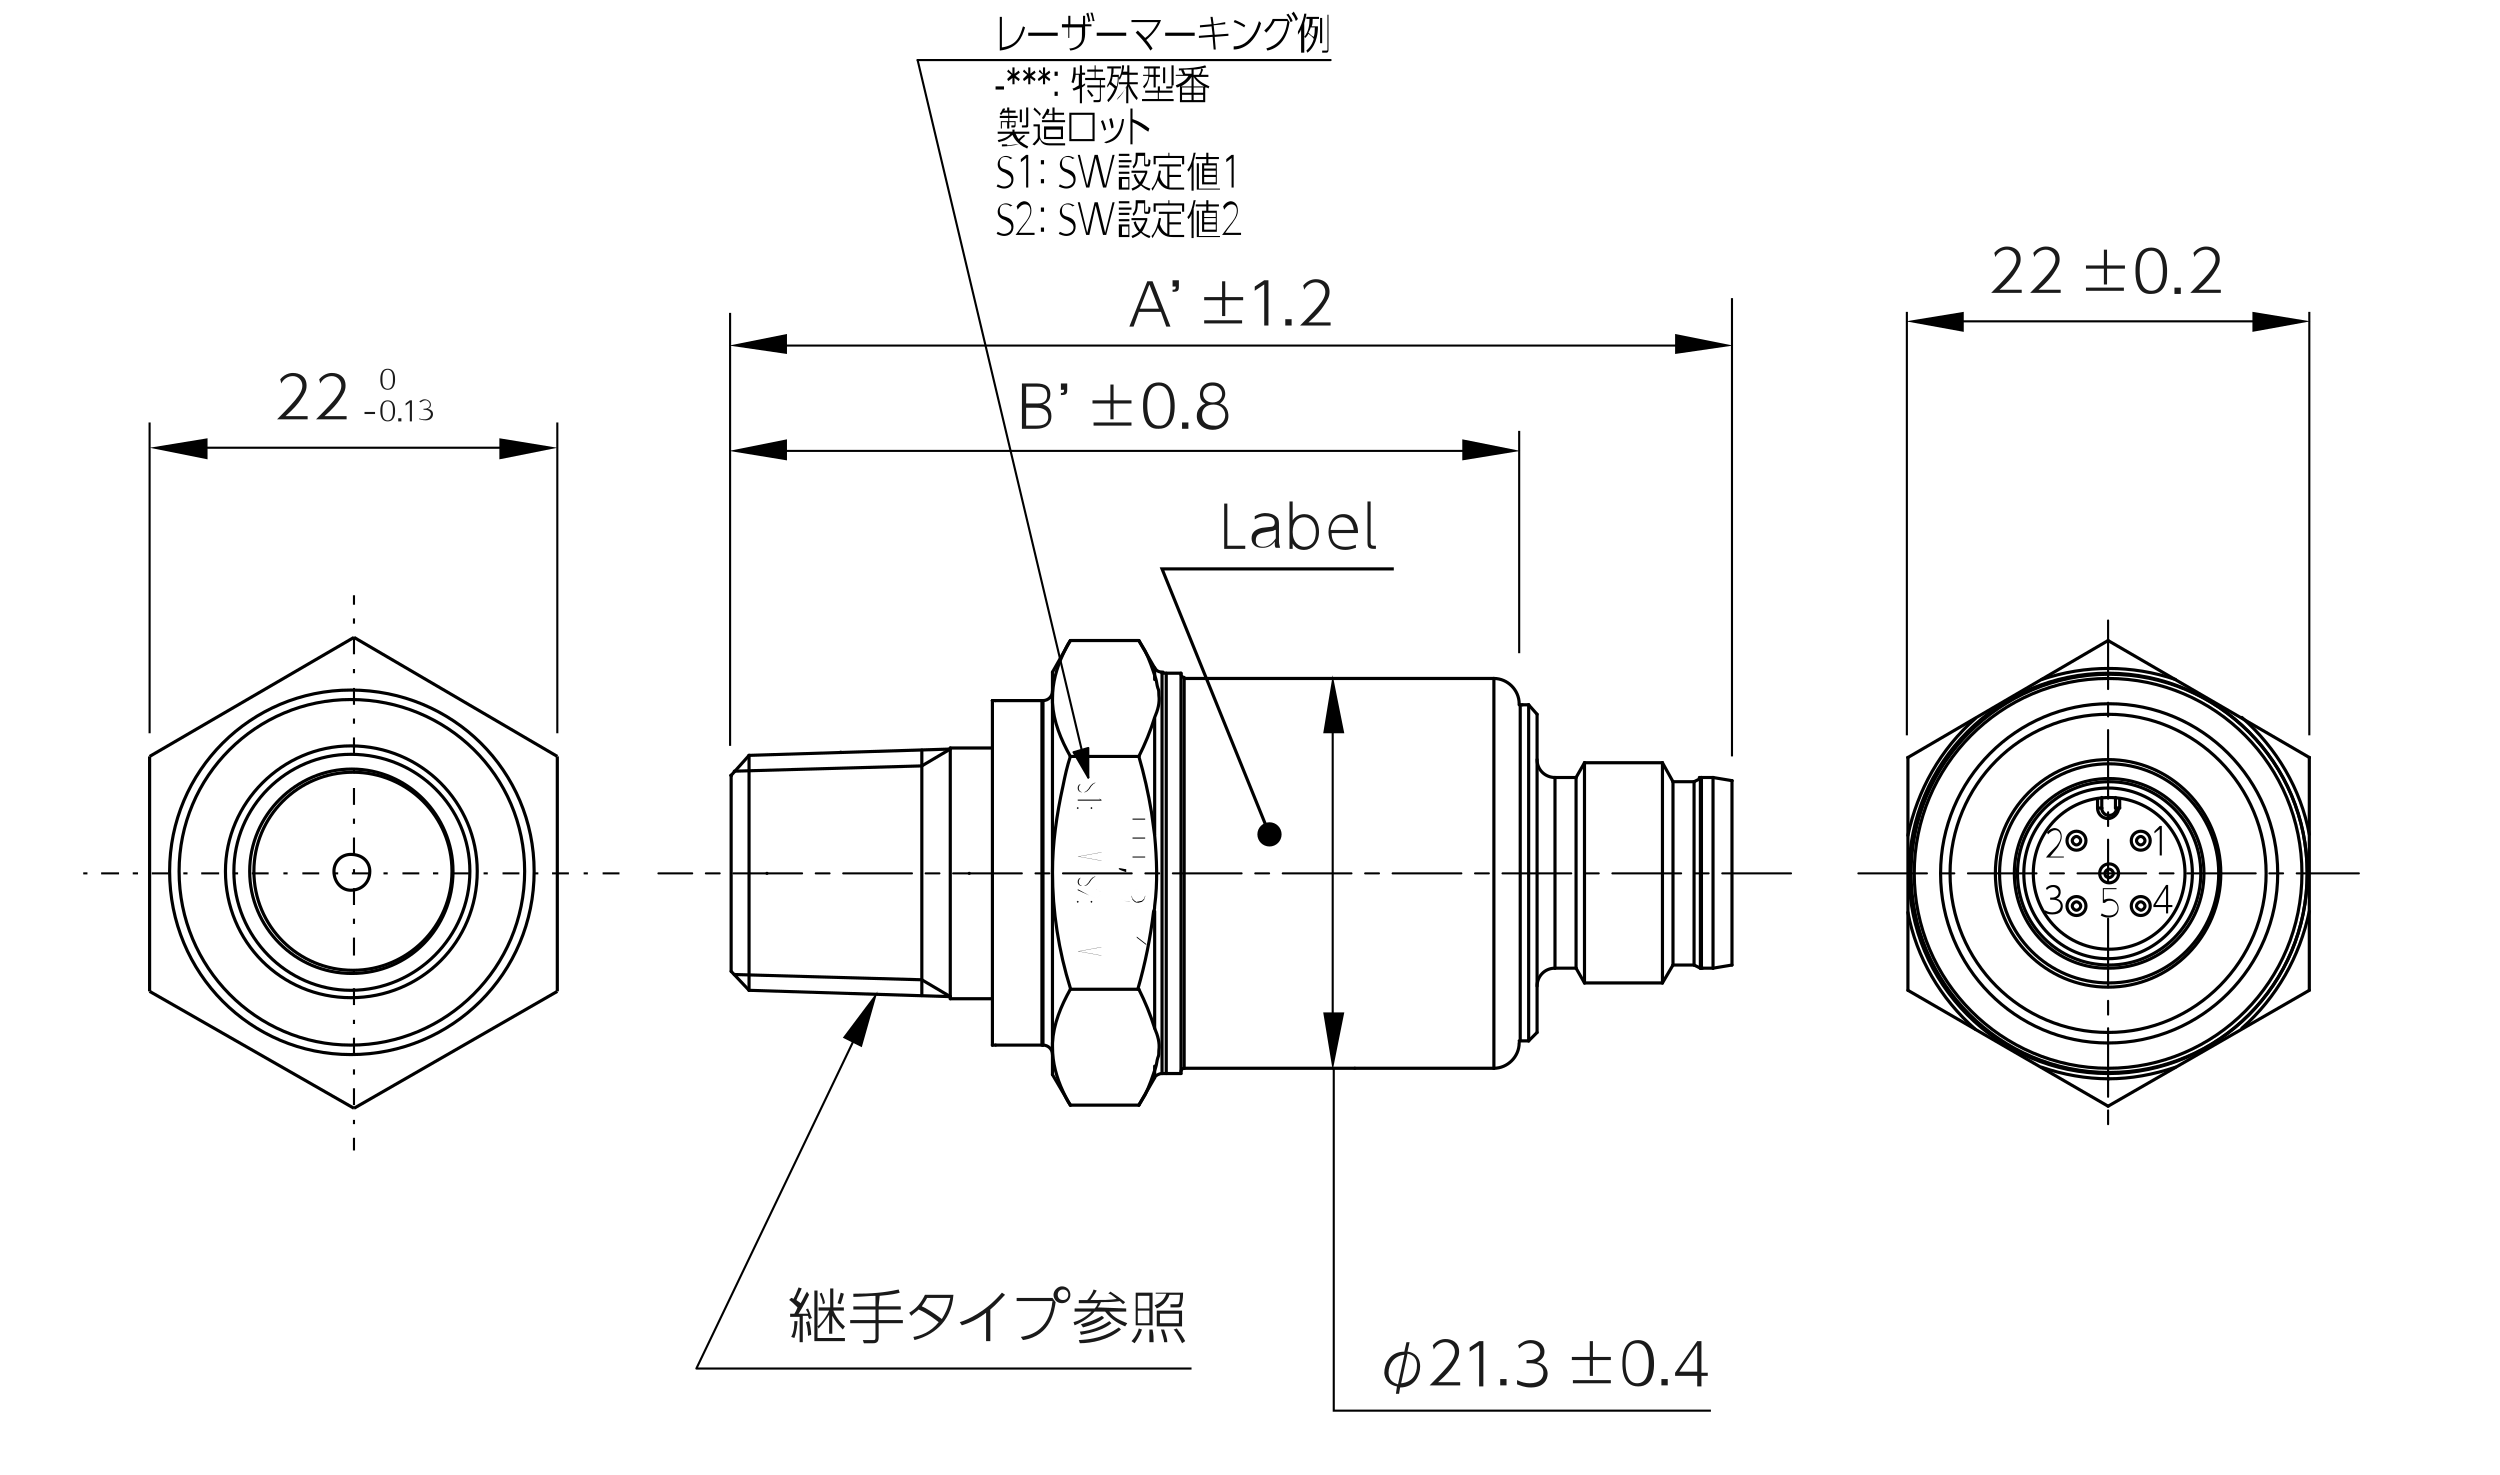 <?xml version="1.0" encoding="utf-8"?>
<!-- Generator: Adobe Illustrator 24.1.2, SVG Export Plug-In . SVG Version: 6.00 Build 0)  -->
<svg version="1.1" xmlns="http://www.w3.org/2000/svg" xmlns:xlink="http://www.w3.org/1999/xlink" x="0px" y="0px"
	 viewBox="0 0 237.3 140" style="enable-background:new 0 0 237.3 140;" xml:space="preserve">
<style type="text/css">
	.st0{fill:none;stroke:#000000;stroke-width:0.3;stroke-linecap:round;stroke-linejoin:round;stroke-miterlimit:10;}
	.st1{display:none;}
	.st2{display:inline;}
	
		.st3{fill:none;stroke:#000000;stroke-width:0.201;stroke-linecap:round;stroke-linejoin:round;stroke-miterlimit:10;stroke-dasharray:6.502,1.3,1.3,1.3;}
	
		.st4{fill:none;stroke:#000000;stroke-width:0.201;stroke-linecap:round;stroke-linejoin:round;stroke-miterlimit:10;stroke-dasharray:6.518,1.304,1.304,1.304;}
	.st5{fill:none;stroke:#000000;stroke-width:0.2;stroke-miterlimit:10;}
	.st6{fill:#1A1A1A;}
	.st7{fill:none;stroke:#000000;stroke-width:0.2;stroke-linejoin:round;stroke-miterlimit:10;}
	.st8{fill:none;stroke:#000000;stroke-width:0.3;stroke-miterlimit:10;}
	.st9{stroke:#000000;stroke-width:0.3;stroke-linejoin:round;stroke-miterlimit:10;}
	.st10{fill:none;stroke:#000000;stroke-width:0.201;stroke-linecap:round;stroke-linejoin:round;stroke-miterlimit:10;}
	.st11{stroke:#000000;stroke-width:0.201;stroke-linecap:round;stroke-linejoin:round;stroke-miterlimit:10;}
	.st12{fill:none;stroke:#000000;stroke-width:0.3;stroke-linejoin:round;stroke-miterlimit:10;}
</style>
<g id="レイヤー_1のコピー">
	<g>
		<g>
			<g id="LINE_148_">
				<line class="st0" x1="200.8" y1="76.7" x2="200.8" y2="75.7"/>
			</g>
			<g id="LINE_147_">
				<line class="st0" x1="199.1" y1="76.7" x2="199.1" y2="75.8"/>
			</g>
			<g id="LINE_146_">
				<line class="st0" x1="181.1" y1="71.9" x2="200.1" y2="60.8"/>
			</g>
			<g id="LINE_145_">
				<line class="st0" x1="219.2" y1="71.9" x2="219.2" y2="94"/>
			</g>
			<g id="LINE_144_">
				<line class="st0" x1="219.2" y1="71.9" x2="200.1" y2="60.8"/>
			</g>
			<g id="LINE_143_">
				<line class="st0" x1="199.5" y1="76.7" x2="199.1" y2="76.7"/>
			</g>
			<g id="LINE_142_">
				<line class="st0" x1="199.5" y1="75.7" x2="199.5" y2="76.7"/>
			</g>
			<g id="LINE_141_">
				<line class="st0" x1="201.2" y1="75.8" x2="201.2" y2="76.7"/>
			</g>
			<g id="LINE_140_">
				<line class="st0" x1="201.2" y1="76.7" x2="200.8" y2="76.7"/>
			</g>
			<g id="LINE_139_">
				<line class="st0" x1="181.1" y1="94" x2="181.1" y2="71.9"/>
			</g>
			<g id="LINE_138_">
				<line class="st0" x1="200.1" y1="105" x2="181.1" y2="94"/>
			</g>
			<g id="LINE_137_">
				<line class="st0" x1="219.2" y1="94" x2="200.1" y2="105"/>
			</g>
			<g id="ARC_41_">
				<path class="st0" d="M199.5,76.7c0,0.4,0.3,0.7,0.7,0.7c0.4,0,0.7-0.3,0.7-0.7"/>
			</g>
			<g id="CIRCLE_42_">
				<path class="st0" d="M196.7,86c0-0.2,0.2-0.4,0.4-0.4s0.4,0.2,0.4,0.4c0,0.2-0.2,0.4-0.4,0.4S196.7,86.2,196.7,86L196.7,86z"/>
			</g>
			<g id="CIRCLE_41_">
				<path class="st0" d="M202.3,79.8c0-0.5,0.4-0.9,0.9-0.9s0.9,0.4,0.9,0.9c0,0.5-0.4,0.9-0.9,0.9S202.3,80.3,202.3,79.8
					L202.3,79.8z"/>
			</g>
			<g id="ARC_40_">
				<path class="st0" d="M199.1,76.7c0,0.6,0.5,1,1,1s1-0.5,1-1"/>
			</g>
			<g id="CIRCLE_40_">
				<path class="st0" d="M199.3,82.9c0-0.5,0.4-0.9,0.9-0.9c0.5,0,0.9,0.4,0.9,0.9c0,0.5-0.4,0.9-0.9,0.9
					C199.7,83.8,199.3,83.4,199.3,82.9L199.3,82.9z"/>
			</g>
			<g id="CIRCLE_26_">
				<path class="st0" d="M193,82.9c0-4,3.2-7.2,7.2-7.2c4,0,7.2,3.2,7.2,7.2s-3.2,7.2-7.2,7.2C196.2,90.1,193,86.9,193,82.9
					L193,82.9z"/>
			</g>
			<g id="CIRCLE_25_">
				<path class="st0" d="M192.1,82.9c0-4.5,3.6-8.1,8-8.1c4.4,0,8,3.6,8,8.1s-3.6,8.1-8,8.1C195.7,91,192.1,87.4,192.1,82.9
					L192.1,82.9z"/>
			</g>
			<g id="CIRCLE_24_">
				<path class="st0" d="M191.5,82.9c0-4.8,3.9-8.7,8.7-8.7c4.8,0,8.7,3.9,8.7,8.7s-3.9,8.7-8.7,8.7
					C195.3,91.6,191.5,87.7,191.5,82.9L191.5,82.9z"/>
			</g>
			<g id="CIRCLE_23_">
				<path class="st0" d="M196.2,86c0-0.5,0.4-0.9,0.9-0.9s0.9,0.4,0.9,0.9s-0.4,0.9-0.9,0.9S196.2,86.5,196.2,86L196.2,86z"/>
			</g>
			<g id="CIRCLE_22_">
				<path class="st0" d="M202.8,79.8c0-0.2,0.2-0.4,0.4-0.4s0.4,0.2,0.4,0.4c0,0.2-0.2,0.4-0.4,0.4S202.8,80,202.8,79.8L202.8,79.8z
					"/>
			</g>
			<g id="CIRCLE_21_">
				<path class="st0" d="M196.7,79.8c0-0.2,0.2-0.4,0.4-0.4c0.2,0,0.4,0.2,0.4,0.4c0,0.2-0.2,0.4-0.4,0.4
					C196.9,80.2,196.7,80,196.7,79.8L196.7,79.8z"/>
			</g>
			<g id="CIRCLE_20_">
				<path class="st0" d="M196.2,79.8c0-0.5,0.4-0.9,0.9-0.9c0.5,0,0.9,0.4,0.9,0.9s-0.4,0.9-0.9,0.9
					C196.6,80.7,196.2,80.3,196.2,79.8L196.2,79.8z"/>
			</g>
			<g id="CIRCLE_19_">
				<path class="st0" d="M202.8,86c0-0.2,0.2-0.4,0.4-0.4c0.2,0,0.4,0.2,0.4,0.4c0,0.2-0.2,0.4-0.4,0.4
					C203,86.3,202.8,86.2,202.8,86L202.8,86z"/>
			</g>
			<g id="CIRCLE_18_">
				<path class="st0" d="M202.3,86c0-0.5,0.4-0.9,0.9-0.9c0.5,0,0.9,0.4,0.9,0.9c0,0.5-0.4,0.9-0.9,0.9
					C202.7,86.9,202.3,86.5,202.3,86L202.3,86z"/>
			</g>
			<g id="CIRCLE_9_">
				<path class="st0" d="M184.2,82.9c0-8.9,7.2-16.1,16-16.1c8.8,0,16,7.2,16,16.1S209,99,200.1,99C191.3,99,184.2,91.8,184.2,82.9
					L184.2,82.9z"/>
			</g>
			<g id="CIRCLE_8_">
				<path class="st0" d="M189.8,82.9c0-5.8,4.6-10.4,10.4-10.4c5.7,0,10.4,4.7,10.4,10.4s-4.6,10.4-10.4,10.4
					C194.4,93.3,189.8,88.7,189.8,82.9L189.8,82.9z"/>
			</g>
			<g id="CIRCLE_7_">
				<path class="st0" d="M181.7,82.9c0-10.2,8.2-18.5,18.4-18.5c10.2,0,18.4,8.3,18.4,18.5s-8.2,18.5-18.4,18.5
					C190,101.4,181.7,93.1,181.7,82.9L181.7,82.9z"/>
			</g>
			<g id="CIRCLE_6_">
				<path class="st0" d="M181.4,82.9c0-10.4,8.4-18.9,18.8-18.9c10.4,0,18.8,8.4,18.8,18.9s-8.4,18.9-18.8,18.9
					C189.8,101.8,181.4,93.3,181.4,82.9L181.4,82.9z"/>
			</g>
			<g id="CIRCLE_5_">
				<path class="st0" d="M185.1,82.9c0-8.4,6.7-15.1,15-15.1c8.3,0,15,6.8,15,15.1s-6.7,15.1-15,15.1
					C191.8,98,185.1,91.3,185.1,82.9L185.1,82.9z"/>
			</g>
			<g id="ARC_39_">
				<path class="st0" d="M200.1,102.4c2.2,0,4.3-0.4,6.4-1.1"/>
			</g>
			<g id="CIRCLE_4_">
				<path class="st0" d="M189.4,82.9c0-6,4.8-10.8,10.7-10.8c5.9,0,10.7,4.8,10.7,10.8c0,6-4.8,10.8-10.7,10.8
					C194.2,93.7,189.4,88.9,189.4,82.9L189.4,82.9z"/>
			</g>
			<g id="CIRCLE_3_">
				<path class="st0" d="M181.2,82.9c0-10.5,8.5-19,18.9-19s18.9,8.5,18.9,19s-8.5,19-18.9,19S181.2,93.4,181.2,82.9L181.2,82.9z"/>
			</g>
			<g id="ARC_38_">
				<path class="st0" d="M212.8,97.6c3.3-2.9,5.5-6.8,6.4-11.1"/>
			</g>
			<g id="ARC_37_">
				<path class="st0" d="M219.2,79.2c-0.8-4.3-3.1-8.2-6.4-11.1"/>
			</g>
			<g id="ARC_36_">
				<path class="st0" d="M193.8,101.3c2,0.7,4.2,1.1,6.4,1.1"/>
			</g>
			<g id="ARC_35_">
				<path class="st0" d="M181.1,86.6c0.8,4.3,3.1,8.2,6.4,11.1"/>
			</g>
			<g id="ARC_34_">
				<path class="st0" d="M187.5,68.2c-3.3,2.9-5.5,6.8-6.4,11.1"/>
			</g>
			<g id="ARC_19_">
				<path class="st0" d="M206.5,64.5c-4.1-1.4-8.6-1.4-12.7,0"/>
			</g>
			<g id="CIRCLE_2_">
				<path class="st0" d="M191.2,82.9c0-5,4-9,9-9c5,0,9,4,9,9s-4,9-9,9C195.2,92,191.2,87.9,191.2,82.9L191.2,82.9z"/>
			</g>
			<g id="CIRCLE_1_">
				<path class="st0" d="M199.8,82.9c0-0.2,0.2-0.4,0.4-0.4c0.2,0,0.4,0.2,0.4,0.4c0,0.2-0.2,0.4-0.4,0.4
					C199.9,83.3,199.8,83.1,199.8,82.9L199.8,82.9z"/>
			</g>
			<g id="POINT_48_">
				<line class="st0" x1="181.1" y1="71.9" x2="181.1" y2="71.9"/>
			</g>
			<g id="POINT_47_">
				<line class="st0" x1="219.2" y1="71.9" x2="219.2" y2="71.9"/>
			</g>
			<g class="st1">
				<g id="LINE_136_" class="st2">
					<line class="st0" x1="203.1" y1="88.9" x2="201.5" y2="87.6"/>
				</g>
				<g id="LINE_135_" class="st2">
					<line class="st0" x1="204.1" y1="87.7" x2="203.4" y2="87.7"/>
				</g>
				<g id="LINE_134_" class="st2">
					<line class="st0" x1="203.1" y1="87.4" x2="203.1" y2="87.1"/>
				</g>
				<g id="LINE_133_" class="st2">
					<line class="st0" x1="203.1" y1="88.9" x2="203.4" y2="88.9"/>
				</g>
				<g id="LINE_132_" class="st2">
					<line class="st0" x1="204.1" y1="77.7" x2="204.1" y2="77.4"/>
				</g>
				<g id="LINE_131_" class="st2">
					<line class="st0" x1="203.1" y1="87.7" x2="203.1" y2="88.5"/>
				</g>
				<g id="LINE_130_" class="st2">
					<line class="st0" x1="201.5" y1="87.6" x2="201.5" y2="87.4"/>
				</g>
				<g id="LINE_129_" class="st2">
					<line class="st0" x1="202.2" y1="87.7" x2="203.1" y2="87.7"/>
				</g>
				<g id="LINE_128_" class="st2">
					<line class="st0" x1="201.5" y1="87.4" x2="203.1" y2="87.4"/>
				</g>
				<g id="LINE_127_" class="st2">
					<line class="st0" x1="201.5" y1="77.6" x2="201.5" y2="77.4"/>
				</g>
				<g id="LINE_126_" class="st2">
					<line class="st0" x1="203.4" y1="87.4" x2="204.1" y2="87.4"/>
				</g>
				<g id="LINE_125_" class="st2">
					<line class="st0" x1="203.4" y1="87.4" x2="203.4" y2="87.1"/>
				</g>
				<g id="LINE_124_" class="st2">
					<line class="st0" x1="203.1" y1="87.1" x2="203.4" y2="87.1"/>
				</g>
				<g id="LINE_123_" class="st2">
					<line class="st0" x1="202.1" y1="78.3" x2="202.4" y2="78.3"/>
				</g>
				<g id="LINE_122_" class="st2">
					<line class="st0" x1="204.1" y1="87.4" x2="204.1" y2="87.7"/>
				</g>
				<g id="LINE_121_" class="st2">
					<line class="st0" x1="196" y1="88.2" x2="196" y2="88.6"/>
				</g>
				<g id="LINE_120_" class="st2">
					<line class="st0" x1="197.2" y1="88.6" x2="197.2" y2="88.3"/>
				</g>
				<g id="LINE_119_" class="st2">
					<line class="st0" x1="196.4" y1="87.9" x2="196.7" y2="88"/>
				</g>
				<g id="LINE_118_" class="st2">
					<line class="st0" x1="196.1" y1="78.6" x2="196.1" y2="78.9"/>
				</g>
				<g id="LINE_117_" class="st2">
					<line class="st0" x1="197.6" y1="77.2" x2="197.6" y2="78.5"/>
				</g>
				<g id="LINE_116_" class="st2">
					<line class="st0" x1="197.6" y1="77.2" x2="197.9" y2="77.2"/>
				</g>
				<g id="LINE_115_" class="st2">
					<line class="st0" x1="197.9" y1="77.2" x2="197.9" y2="78.9"/>
				</g>
				<g id="LINE_114_" class="st2">
					<line class="st0" x1="197.7" y1="78.9" x2="197.2" y2="78.6"/>
				</g>
				<g id="LINE_113_" class="st2">
					<line class="st0" x1="195.7" y1="78.8" x2="196.1" y2="78.9"/>
				</g>
				<g id="LINE_112_" class="st2">
					<line class="st0" x1="203.4" y1="87.7" x2="203.4" y2="88.9"/>
				</g>
				<g id="LINE_111_" class="st2">
					<line class="st0" x1="204.1" y1="77.7" x2="202" y2="77.7"/>
				</g>
				<g id="LINE_110_" class="st2">
					<line class="st0" x1="201.5" y1="77.4" x2="204.1" y2="77.4"/>
				</g>
				<g id="LINE_109_" class="st2">
					<line class="st0" x1="203.1" y1="88.5" x2="202.2" y2="87.7"/>
				</g>
				<g id="SPLINE_44_" class="st2">
					<path class="st0" d="M202,77.7c0.1,0.1,0.2,0.2,0.2,0.3c0.1,0.1,0.1,0.2,0.1,0.3"/>
				</g>
				<g id="SPLINE_43_" class="st2">
					<path class="st0" d="M201.5,77.6c0.2,0.2,0.5,0.4,0.6,0.7"/>
				</g>
				<g id="SPLINE_42_" class="st2">
					<path class="st0" d="M197.2,87.2c0.2,0,0.4,0.1,0.5,0.3c0,0.1,0,0.1,0,0.2c0,0.2-0.1,0.3-0.3,0.4c-0.1,0-0.1,0.1-0.2,0.1"/>
				</g>
				<g id="SPLINE_41_" class="st2">
					<path class="st0" d="M196.5,87.4c0.1,0.1-0.1-0.2-0.3-0.3c-0.1,0-0.2,0-0.2,0"/>
				</g>
				<g id="SPLINE_40_" class="st2">
					<path class="st0" d="M196,87.4c0.2,0,0.3,0.1,0.4,0.3c0,0.1,0,0.2,0,0.2"/>
				</g>
				<g id="SPLINE_25_" class="st2">
					<path class="st0" d="M196,88.2c-0.1,0-0.3-0.1-0.4-0.3c0-0.1,0-0.1,0-0.2c0-0.1,0.1-0.3,0.2-0.4c0.1,0,0.1,0,0.2,0"/>
				</g>
				<g id="SPLINE_24_" class="st2">
					<path class="st0" d="M196,87c-0.2,0-0.5,0.2-0.6,0.4c0,0.1-0.1,0.2-0.1,0.3c0,0.3,0.2,0.5,0.4,0.7c0.1,0.1,0.2,0.1,0.3,0.1"/>
				</g>
				<g id="SPLINE_23_" class="st2">
					<path class="st0" d="M197.2,88.6c0.3-0.1,0.6-0.2,0.7-0.5c0-0.1,0.1-0.2,0.1-0.3c0-0.3-0.2-0.6-0.5-0.8
						c-0.1-0.1-0.2-0.1-0.4-0.1c-0.2,0-0.4,0.1-0.5,0.3c0,0.1-0.1,0.1-0.1,0.2"/>
				</g>
				<g id="SPLINE_22_" class="st2">
					<path class="st0" d="M197,78.3c-0.1-0.2-0.3-0.4-0.5-0.5c-0.1-0.1-0.3-0.2-0.5-0.2"/>
				</g>
				<g id="SPLINE_21_" class="st2">
					<path class="st0" d="M196.1,77.6c-0.1,0-0.1,0-0.2,0c-0.1,0.1-0.2,0.3-0.2,0.4c0,0.1,0,0.2,0,0.2c0.1,0.2,0.3,0.3,0.4,0.3"/>
				</g>
				<g id="SPLINE_20_" class="st2">
					<path class="st0" d="M197.2,78.6c-0.1-0.1-0.2-0.2-0.3-0.3"/>
				</g>
				<g id="SPLINE_19_" class="st2">
					<path class="st0" d="M195.7,78.8c-0.2-0.2-0.4-0.5-0.4-0.7c0-0.1,0-0.2,0.1-0.3c0.1-0.3,0.4-0.5,0.7-0.5c0.1,0,0.2,0,0.4,0.1
						c0.3,0.1,0.5,0.4,0.7,0.6c0.2,0.2,0.3,0.3,0.5,0.5"/>
				</g>
				<g id="SPLINE_18_" class="st2">
					<path class="st0" d="M196.7,88c0-0.1,0-0.1,0-0.2c0-0.2,0.1-0.4,0.3-0.4"/>
				</g>
				<g id="SPLINE_17_" class="st2">
					<path class="st0" d="M196.9,87.3c0.1,0,0.1,0,0.2,0"/>
				</g>
			</g>
			<g id="MTEXT_34_">
				<g>
					<path d="M205,78.4h0.2v2.8H205v-2.5l-0.5,0.4l0-0.2L205,78.4z"/>
				</g>
			</g>
			<g id="MTEXT_33_">
				<g>
					<path d="M195.9,81.2v0.2h-1.7c0.2-0.3,0.6-0.7,1-1.1c0.3-0.4,0.4-0.6,0.4-0.9c0-0.3-0.2-0.6-0.5-0.6c-0.3,0-0.5,0.2-0.7,0.4
						l-0.1-0.2c0.3-0.4,0.7-0.4,0.7-0.4c0.3,0,0.7,0.2,0.7,0.8c0,0.3-0.1,0.5-0.3,0.9c-0.1,0.2-0.4,0.5-0.8,1H195.9z"/>
				</g>
			</g>
			<g id="MTEXT_32_">
				<g>
					<path d="M194.1,86.4c0.2,0.1,0.4,0.2,0.7,0.2c0.6,0,0.8-0.4,0.8-0.6c0-0.2-0.1-0.6-0.8-0.6h-0.2v-0.2h0.2
						c0.3,0,0.6-0.2,0.6-0.5c0-0.3-0.3-0.5-0.5-0.5c-0.3,0-0.6,0.2-0.6,0.3l-0.1-0.2c0.2-0.2,0.4-0.3,0.7-0.3c0.4,0,0.7,0.2,0.7,0.7
						c0,0.2-0.1,0.5-0.4,0.6c0.5,0.1,0.6,0.5,0.6,0.7c0,0.4-0.2,0.8-1,0.8c-0.4,0-0.6-0.1-0.8-0.2L194.1,86.4z"/>
				</g>
			</g>
			<g id="MTEXT_31_">
				<g>
					<path d="M205.6,86.7v-0.6h-1.2v-0.2l1.2-1.9h0.2v1.9h0.4v0.2h-0.4v0.6H205.6z M204.6,85.9h1v-1.6L204.6,85.9z"/>
				</g>
			</g>
			<g id="MTEXT_30_">
				<g>
					<path d="M200.8,84.4h-1.1v1c0.1,0,0.2-0.1,0.5-0.1c0.5,0,0.9,0.4,0.9,0.9c0,0.5-0.3,0.9-1,0.9c-0.3,0-0.5-0.1-0.7-0.2l0.1-0.2
						c0.3,0.2,0.6,0.2,0.7,0.2c0.5,0,0.8-0.3,0.8-0.7c0-0.4-0.3-0.7-0.7-0.7c-0.2,0-0.3,0-0.5,0.2h-0.2v-1.4h1.3V84.4z"/>
				</g>
			</g>
		</g>
		<g>
			<g id="LINE_108_">
				<line class="st3" x1="200.1" y1="87.2" x2="200.1" y2="106.9"/>
				<line class="st3" x1="200.1" y1="58.9" x2="200.1" y2="83.8"/>
			</g>
			<g id="LINE_107_">
				<line class="st3" x1="176.4" y1="82.9" x2="223.9" y2="82.9"/>
			</g>
		</g>
	</g>
	<g>
		<g id="_x3C_G_1_x2F_4_x3E__1_" class="st1">
			<g id="LINE_106_" class="st2">
				<line class="st0" x1="98.9" y1="99.2" x2="98.9" y2="66.5"/>
			</g>
			<g id="LINE_105_" class="st2">
				<line class="st0" x1="99" y1="66.5" x2="99" y2="99.2"/>
			</g>
			<g id="LINE_104_" class="st2">
				<line class="st0" x1="99" y1="66.5" x2="94.5" y2="66.5"/>
			</g>
			<g id="LINE_103_" class="st2">
				<line class="st0" x1="99" y1="99.2" x2="94.5" y2="99.2"/>
			</g>
			<g id="LINE_102_" class="st2">
				<line class="st0" x1="94.5" y1="99.2" x2="94.5" y2="66.5"/>
			</g>
			<g id="LINE_101_" class="st2">
				<line class="st0" x1="94.5" y1="66.5" x2="94.5" y2="99.2"/>
			</g>
			<g id="ARC_18_" class="st2">
				<path class="st0" d="M99.9,100.1c0-0.5-0.4-0.9-0.9-0.9"/>
			</g>
			<g id="ARC_17_" class="st2">
				<path class="st0" d="M99,66.5c0.5,0,0.9-0.4,0.9-0.9"/>
			</g>
			<g id="LINE_100_" class="st2">
				<line class="st0" x1="73.6" y1="73.2" x2="73.6" y2="92.6"/>
			</g>
			<g id="LINE_99_" class="st2">
				<line class="st0" x1="89.7" y1="73" x2="87" y2="71.4"/>
			</g>
			<g id="LINE_98_" class="st2">
				<line class="st0" x1="87" y1="71.4" x2="75.4" y2="71.4"/>
			</g>
			<g id="LINE_97_" class="st2">
				<line class="st0" x1="89.7" y1="73" x2="89.7" y2="92.7"/>
			</g>
			<g id="LINE_96_" class="st2">
				<line class="st0" x1="75.4" y1="71.4" x2="75.4" y2="94.3"/>
			</g>
			<g id="LINE_95_" class="st2">
				<line class="st0" x1="75.4" y1="71.4" x2="73.6" y2="73.2"/>
			</g>
			<g id="LINE_94_" class="st2">
				<line class="st0" x1="87" y1="94.3" x2="75.4" y2="94.3"/>
			</g>
			<g id="LINE_93_" class="st2">
				<line class="st0" x1="75.4" y1="94.3" x2="73.6" y2="92.6"/>
			</g>
			<g id="LINE_92_" class="st2">
				<line class="st0" x1="89.7" y1="92.7" x2="87" y2="94.3"/>
			</g>
			<g id="LINE_91_" class="st2">
				<line class="st0" x1="87" y1="71.4" x2="87" y2="94.3"/>
			</g>
			<g id="LINE_90_" class="st2">
				<line class="st0" x1="90.3" y1="71.4" x2="90.3" y2="94.3"/>
			</g>
			<g id="ARC_16_" class="st2">
				<path class="st0" d="M90.3,94.3c0,1.2,0.9,2.1,2.1,2.1s2.1-0.9,2.1-2.1"/>
			</g>
			<g id="ARC_15_" class="st2">
				<path class="st0" d="M89.7,73c0.2,0.1,0.4,0.2,0.6,0.2"/>
			</g>
			<g id="ARC_14_" class="st2">
				<path class="st0" d="M94.5,71.4c0-1.2-0.9-2.1-2.1-2.1s-2.1,0.9-2.1,2.1"/>
			</g>
			<g id="ARC_13_" class="st2">
				<path class="st0" d="M90.3,92.5c-0.2,0-0.4,0.1-0.6,0.2"/>
			</g>
			<g id="POINT_46_" class="st2">
				<line class="st0" x1="73.6" y1="73.2" x2="73.6" y2="73.2"/>
			</g>
			<g id="POINT_45_" class="st2">
				<line class="st0" x1="94.5" y1="66.5" x2="94.5" y2="66.5"/>
			</g>
			<g id="POINT_44_" class="st2">
				<line class="st0" x1="73.6" y1="73.2" x2="73.6" y2="73.2"/>
			</g>
			<g id="POINT_43_" class="st2">
				<line class="st0" x1="94.5" y1="66.5" x2="94.5" y2="66.5"/>
			</g>
			<g id="POINT_42_" class="st2">
				<line class="st0" x1="73.6" y1="73.2" x2="73.6" y2="73.2"/>
			</g>
			<g id="POINT_41_" class="st2">
				<line class="st0" x1="94.5" y1="99.2" x2="94.5" y2="99.2"/>
			</g>
		</g>
		<g id="LINE_89_">
			<line class="st0" x1="145.1" y1="66.9" x2="145.1" y2="98.8"/>
		</g>
		<g id="LINE_88_">
			<line class="st0" x1="141.8" y1="64.4" x2="112.4" y2="64.4"/>
		</g>
		<g id="LINE_87_">
			<line class="st0" x1="108.1" y1="93.9" x2="101.6" y2="93.9"/>
		</g>
		<g id="LINE_86_">
			<line class="st0" x1="109.6" y1="97.6" x2="109.6" y2="86.5"/>
		</g>
		<g id="LINE_85_">
			<line class="st0" x1="101.6" y1="104.9" x2="99.9" y2="102"/>
		</g>
		<g id="LINE_84_">
			<line class="st0" x1="141.8" y1="64.4" x2="141.8" y2="101.4"/>
		</g>
		<g id="LINE_83_">
			<line class="st0" x1="145.1" y1="66.9" x2="144.2" y2="66.9"/>
		</g>
		<g id="LINE_82_">
			<line class="st0" x1="145.9" y1="67.8" x2="145.9" y2="98"/>
		</g>
		<g id="LINE_81_">
			<line class="st0" x1="141.8" y1="101.4" x2="112.4" y2="101.4"/>
		</g>
		<g id="LINE_80_">
			<line class="st0" x1="109.6" y1="102.3" x2="109.6" y2="101.2"/>
		</g>
		<g id="LINE_79_">
			<line class="st0" x1="108.1" y1="104.9" x2="101.6" y2="104.9"/>
		</g>
		<g id="LINE_78_">
			<line class="st0" x1="145.9" y1="98" x2="145.1" y2="98.8"/>
		</g>
		<g id="LINE_77_">
			<line class="st0" x1="145.1" y1="98.8" x2="144.2" y2="98.8"/>
		</g>
		<g id="LINE_76_">
			<line class="st0" x1="109.6" y1="102.3" x2="108.1" y2="104.9"/>
		</g>
		<g id="LINE_75_">
			<line class="st0" x1="112.1" y1="101.9" x2="110.3" y2="101.9"/>
		</g>
		<g id="LINE_74_">
			<line class="st0" x1="109.6" y1="63.4" x2="109.6" y2="64.5"/>
		</g>
		<g id="LINE_73_">
			<line class="st0" x1="101.6" y1="60.8" x2="99.9" y2="63.8"/>
		</g>
		<g id="LINE_72_">
			<line class="st0" x1="112.1" y1="63.9" x2="110.3" y2="63.9"/>
		</g>
		<g id="LINE_71_">
			<line class="st0" x1="145.9" y1="67.8" x2="145.1" y2="66.9"/>
		</g>
		<g id="LINE_70_">
			<line class="st0" x1="112.1" y1="63.9" x2="112.1" y2="101.9"/>
		</g>
		<g id="LINE_69_">
			<line class="st0" x1="112.4" y1="64.4" x2="112.4" y2="101.4"/>
		</g>
		<g id="LINE_68_">
			<line class="st0" x1="110.3" y1="101.9" x2="110.3" y2="63.9"/>
		</g>
		<g id="LINE_67_">
			<line class="st0" x1="99.9" y1="63.8" x2="99.9" y2="102"/>
		</g>
		<g id="LINE_66_">
			<line class="st0" x1="109.6" y1="63.4" x2="108.1" y2="60.8"/>
		</g>
		<g id="LINE_65_">
			<line class="st0" x1="110.7" y1="63.9" x2="110.7" y2="101.9"/>
		</g>
		<g id="LINE_64_">
			<line class="st0" x1="108.1" y1="71.8" x2="101.6" y2="71.8"/>
		</g>
		<g id="LINE_63_">
			<line class="st0" x1="109.6" y1="68.2" x2="109.6" y2="79.2"/>
		</g>
		<g id="LINE_62_">
			<line class="st0" x1="144.3" y1="66.9" x2="144.3" y2="98.8"/>
		</g>
		<g id="ARC_12_">
			<path class="st0" d="M112.1,64c0,0.2,0.2,0.3,0.3,0.3"/>
		</g>
		<g id="ARC_11_">
			<path class="st0" d="M110.3,101.9c-0.3,0-0.6,0.2-0.8,0.4"/>
		</g>
		<g id="ARC_10_">
			<path class="st0" d="M112.4,101.4c-0.2,0-0.3,0.2-0.3,0.3"/>
		</g>
		<g id="ARC_9_">
			<path class="st0" d="M144.2,66.8c0-1.3-1.1-2.4-2.4-2.4"/>
		</g>
		<g id="ARC_8_">
			<path class="st0" d="M141.8,101.4c1.3,0,2.4-1.1,2.4-2.4"/>
		</g>
		<g id="ARC_7_">
			<path class="st0" d="M109.6,63.4c0.2,0.3,0.4,0.4,0.8,0.4"/>
		</g>
		<g id="SPLINE_16_">
			<path class="st0" d="M108.1,71.8c0.5,1.7,0.9,3.5,1.2,5.3c0.1,0.7,0.2,1.5,0.3,2.2c0.2,2.2,0.3,4.5,0,6.7c0,0.2,0,0.3-0.1,0.5
				c-0.3,2.5-0.8,5-1.5,7.4"/>
		</g>
		<g id="SPLINE_15_">
			<path class="st0" d="M108.1,60.8c0.2,0.3,0.4,0.7,0.6,1c0.4,0.8,0.7,1.7,1,2.6c0.1,0.3,0.1,0.6,0.2,0.9c0.1,0.2,0.1,0.4,0.1,0.7
				c0.1,0.7-0.1,1.4-0.4,2.1c-0.4,1.3-0.9,2.5-1.5,3.7"/>
		</g>
		<g id="SPLINE_6_">
			<path class="st0" d="M101.6,104.9c-0.3-0.4-0.5-0.9-0.7-1.3c-0.6-1.3-1-2.7-1-4.2"/>
		</g>
		<g id="SPLINE_5_">
			<path class="st0" d="M99.9,99.4c0-0.1,0-0.3,0-0.4c0.1-1.8,0.8-3.5,1.7-5.1"/>
		</g>
		<g id="SPLINE_4_">
			<path class="st0" d="M108.1,104.9c0.2-0.3,0.4-0.7,0.6-1c0.4-0.8,0.7-1.7,1-2.6c0.1-0.3,0.1-0.6,0.2-0.9c0.1-0.2,0.1-0.4,0.1-0.7
				c0.1-0.7-0.1-1.4-0.4-2.1c-0.4-1.3-0.9-2.5-1.5-3.7"/>
		</g>
		<g id="SPLINE_3_">
			<path class="st0" d="M101.6,71.8c-0.3,0.9-0.5,1.8-0.7,2.8c-0.6,2.7-1,5.5-1,8.2c0,3.7,0.6,7.5,1.7,11"/>
		</g>
		<g id="SPLINE_2_">
			<path class="st0" d="M99.9,66.3c0,0.1,0,0.3,0,0.4c0.1,1.8,0.8,3.5,1.7,5.1"/>
		</g>
		<g id="SPLINE_1_">
			<path class="st0" d="M101.6,60.8c-0.3,0.4-0.5,0.9-0.7,1.3c-0.6,1.3-1,2.7-1,4.2"/>
		</g>
		<g id="_x3C_R_1_x2F_4_x3E__2_">
			<g id="POINT_40_">
				<line class="st0" x1="79.8" y1="71.4" x2="79.8" y2="71.4"/>
			</g>
			<g id="POINT_39_">
				<line class="st0" x1="72.8" y1="82.9" x2="72.8" y2="82.9"/>
			</g>
			<g id="POINT_38_">
				<line class="st0" x1="92" y1="82.9" x2="92" y2="82.9"/>
			</g>
			<g id="POINT_37_">
				<line class="st0" x1="94.2" y1="66.5" x2="94.2" y2="66.5"/>
			</g>
			<g id="POINT_36_">
				<line class="st0" x1="94.2" y1="99.2" x2="94.2" y2="99.2"/>
			</g>
			<g id="LINE_61_">
				<line class="st0" x1="99" y1="99.2" x2="94.2" y2="99.2"/>
			</g>
			<g id="LINE_60_">
				<line class="st0" x1="98.9" y1="99.2" x2="98.9" y2="66.5"/>
			</g>
			<g id="LINE_59_">
				<line class="st0" x1="99" y1="66.5" x2="99" y2="99.2"/>
			</g>
			<g id="LINE_58_">
				<line class="st0" x1="99" y1="66.5" x2="94.2" y2="66.5"/>
			</g>
			<g id="LINE_57_">
				<line class="st0" x1="69.4" y1="73.6" x2="69.4" y2="92.2"/>
			</g>
			<g id="LINE_56_">
				<line class="st0" x1="94.2" y1="71" x2="90.2" y2="71"/>
			</g>
			<g id="LINE_55_">
				<line class="st0" x1="94.2" y1="94.8" x2="90.2" y2="94.8"/>
			</g>
			<g id="LINE_54_">
				<line class="st0" x1="90.2" y1="71" x2="90.2" y2="94.8"/>
			</g>
			<g id="LINE_53_">
				<line class="st0" x1="71.1" y1="71.7" x2="69.4" y2="73.6"/>
			</g>
			<g id="LINE_52_">
				<line class="st0" x1="87.5" y1="71.2" x2="87.5" y2="94.5"/>
			</g>
			<g id="LINE_51_">
				<line class="st0" x1="71.1" y1="71.7" x2="71.1" y2="94"/>
			</g>
			<g id="LINE_50_">
				<line class="st0" x1="87.5" y1="93" x2="69.7" y2="92.5"/>
			</g>
			<g id="LINE_49_">
				<line class="st0" x1="90.2" y1="94.6" x2="71.1" y2="94"/>
			</g>
			<g id="LINE_48_">
				<line class="st0" x1="71.1" y1="94" x2="69.4" y2="92.2"/>
			</g>
			<g id="LINE_47_">
				<line class="st0" x1="87.5" y1="93" x2="90.2" y2="94.6"/>
			</g>
			<g id="LINE_46_">
				<line class="st0" x1="87.5" y1="72.7" x2="69.7" y2="73.2"/>
			</g>
			<g id="LINE_45_">
				<line class="st0" x1="87.5" y1="72.7" x2="90.2" y2="71.1"/>
			</g>
			<g id="LINE_44_">
				<line class="st0" x1="90.2" y1="71.1" x2="71.1" y2="71.7"/>
			</g>
			<g id="LINE_43_">
				<line class="st0" x1="94.2" y1="66.5" x2="94.2" y2="99.2"/>
			</g>
			<g id="ARC_6_">
				<path class="st0" d="M99.9,100.1c0-0.5-0.4-0.9-0.9-0.9"/>
			</g>
			<g id="ARC_5_">
				<path class="st0" d="M99,66.5c0.5,0,0.9-0.4,0.9-0.9"/>
			</g>
			<g id="POINT_35_">
				<line class="st0" x1="94.5" y1="66.5" x2="94.5" y2="66.5"/>
			</g>
			<g id="POINT_34_">
				<line class="st0" x1="94.5" y1="99.2" x2="94.5" y2="99.2"/>
			</g>
			<g id="POINT_33_">
				<line class="st0" x1="69.4" y1="73.6" x2="69.4" y2="73.6"/>
			</g>
			<g id="POINT_32_">
				<line class="st0" x1="94.2" y1="66.5" x2="94.2" y2="66.5"/>
			</g>
			<g id="POINT_17_">
				<line class="st0" x1="69.4" y1="73.6" x2="69.4" y2="73.6"/>
			</g>
			<g id="POINT_7_">
				<line class="st0" x1="69.4" y1="73.6" x2="69.4" y2="73.6"/>
			</g>
		</g>
		<g id="POINT_5_">
			<line class="st0" x1="141.8" y1="64.4" x2="141.8" y2="64.4"/>
		</g>
		<g id="POINT_4_">
			<line class="st0" x1="141.8" y1="101.4" x2="141.8" y2="101.4"/>
		</g>
		<g id="POINT_3_">
			<line class="st0" x1="128.6" y1="101.4" x2="128.6" y2="101.4"/>
		</g>
		<g id="POINT_2_">
			<line class="st0" x1="144.5" y1="66.9" x2="144.5" y2="66.9"/>
		</g>
		<g id="LINE_42_">
			<line class="st0" x1="108.1" y1="60.8" x2="101.6" y2="60.8"/>
		</g>
		<g>
			<g id="MTEXT_24_">
				<g>
					<g>
						<path d="M102.6,74.4l-0.2,0.1l-0.1,0.2v0.2l0.1,0.2l0.2,0.1h0.3l0.2-0.1l0.1-0.1l0.1-0.1l0.2-0.3l0.1-0.1l0.1-0.1l0.2-0.1h0.2
							l0.2,0.1l0.1,0.2v0.2l-0.1,0.2l-0.2,0.1l0,0l0.2-0.1l0.1-0.2v-0.2l-0.1-0.2l-0.2-0.1H104l-0.2,0.1l-0.1,0.1l-0.1,0.1l-0.2,0.3
							l-0.1,0.1l-0.1,0.1l-0.2,0.1h-0.3l-0.2-0.1l-0.1-0.2v-0.2l0.1-0.2L102.6,74.4L102.6,74.4z"/>
						<path d="M102.3,75.9L102.3,75.9l2.3,0l-0.3-0.1l-0.1-0.1l0,0l0.1,0.1l0.3,0.2v0H102.3z"/>
						<path d="M102.2,76.7l0.1-0.1l0.1,0.1l-0.1,0.1L102.2,76.7z M102.3,76.7L102.3,76.7h0.2H102.3L102.3,76.7z M103.5,76.7l0.1-0.1
							l0.1,0.1l-0.1,0.1L103.5,76.7z M103.6,76.7L103.6,76.7h0.2H103.6L103.6,76.7z"/>
						<path d="M103.6,77.1l0.3,0.3l0.3-0.3l0,0l-0.3,0.3h0.6v0h-0.6l0.3,0.3l0,0l-0.3-0.3l-0.3,0.3l0,0l0.3-0.3h-0.6v0h0.6
							L103.6,77.1L103.6,77.1z"/>
						<path d="M103.6,78l0.3,0.3l0.3-0.3l0,0l-0.3,0.3h0.6v0h-0.6l0.3,0.3l0,0l-0.3-0.3l-0.3,0.3l0,0l0.3-0.3h-0.6v0h0.6L103.6,78
							L103.6,78z"/>
						<path d="M103.6,78.9l0.3,0.3l0.3-0.3l0,0l-0.3,0.3h0.6v0h-0.6l0.3,0.3l0,0l-0.3-0.3l-0.3,0.3l0,0l0.3-0.3h-0.6v0h0.6
							L103.6,78.9L103.6,78.9z"/>
						<path d="M103.6,79.8l0.3,0.3l0.3-0.3l0,0l-0.3,0.3h0.6v0h-0.6l0.3,0.3l0,0l-0.3-0.3l-0.3,0.3l0,0l0.3-0.3h-0.6v0h0.6
							L103.6,79.8L103.6,79.8z"/>
						<path d="M102.3,81.7L102.3,81.7l2.2,0l-2.2-0.4v0l2.2-0.4h-2.2v0h2.3v0l-2.2,0.4l2.2,0.4v0H102.3z"/>
						<path d="M102.6,83.3l-0.2,0.1l-0.1,0.2v0.2l0.1,0.2l0.2,0.1h0.3l0.2-0.1l0.1-0.1l0.1-0.1l0.2-0.3l0.1-0.1l0.1-0.1l0.2-0.1h0.2
							l0.2,0.1l0.1,0.2v0.2l-0.1,0.2l-0.2,0.1l0,0l0.2-0.1l0.1-0.2v-0.2l-0.1-0.2l-0.2-0.1H104l-0.2,0.1l-0.1,0.1l-0.1,0.1l-0.2,0.3
							l-0.1,0.1l-0.1,0.1l-0.2,0.1h-0.3l-0.2-0.1l-0.1-0.2v-0.2l0.1-0.2L102.6,83.3L102.6,83.3z"/>
						<path d="M104,84.4h0.1l0.2,0.1l0.1,0.1l0.1,0.1v0.2l-0.1,0.1l-0.1,0.1l-0.2,0.1h-0.2l-0.2-0.1l-0.3-0.1l-1.1-0.5v0.7h0v-0.8
							l1.1,0.6l0.3,0.1l0.2,0.1h0.2l0.2-0.1l0.1-0.1l0.1-0.1v-0.2l-0.1-0.1l-0.1-0.1l-0.2-0.1L104,84.4L104,84.4z"/>
						<path d="M102.2,85.6l0.1-0.1l0.1,0.1l-0.1,0.1L102.2,85.6z M102.3,85.6L102.3,85.6h0.2H102.3L102.3,85.6z M103.5,85.6l0.1-0.1
							l0.1,0.1l-0.1,0.1L103.5,85.6z M103.6,85.6L103.6,85.6h0.2H103.6L103.6,85.6z"/>
						<path d="M103.6,86.1l0.3,0.3l0.3-0.3l0,0l-0.3,0.3h0.6v0h-0.6l0.3,0.3l0,0l-0.3-0.3l-0.3,0.3l0,0l0.3-0.3h-0.6v0h0.6
							L103.6,86.1L103.6,86.1z"/>
						<path d="M103.6,87l0.3,0.3l0.3-0.3l0,0l-0.3,0.3h0.6v0h-0.6l0.3,0.3l0,0l-0.3-0.3l-0.3,0.3l0,0l0.3-0.3h-0.6v0h0.6L103.6,87
							L103.6,87z"/>
						<path d="M103.6,87.9l0.3,0.3l0.3-0.3l0,0l-0.3,0.3h0.6v0h-0.6l0.3,0.3l0,0l-0.3-0.3l-0.3,0.3l0,0l0.3-0.3h-0.6v0h0.6
							L103.6,87.9L103.6,87.9z"/>
						<path d="M103.6,88.8l0.3,0.3l0.3-0.3l0,0l-0.3,0.3h0.6v0h-0.6l0.3,0.3l0,0l-0.3-0.3l-0.3,0.3l0,0l0.3-0.3h-0.6v0h0.6
							L103.6,88.8L103.6,88.8z"/>
						<path d="M102.3,90.7L102.3,90.7l2.2,0l-2.2-0.4v0l2.2-0.4h-2.2v0h2.3v0l-2.2,0.4l2.2,0.4v0H102.3z"/>
					</g>
				</g>
			</g>
			<g id="MTEXT_22_">
				<g>
					<g>
						<path d="M107.5,74.4v2h0L107.5,74.4L107.5,74.4z"/>
						<path d="M107.8,77.2l0.3,0.5l0.3-0.5l0,0l-0.3,0.5h0.6v0.1h-0.6l0.3,0.5l0,0l-0.3-0.5l-0.3,0.5l0,0l0.3-0.5h-0.6v-0.1h0.6
							L107.8,77.2L107.8,77.2z"/>
						<path d="M107.8,79l0.3,0.5l0.3-0.5l0,0l-0.3,0.5h0.6v0.1h-0.6l0.3,0.5l0,0l-0.3-0.5l-0.3,0.5l0,0l0.3-0.5h-0.6v-0.1h0.6
							L107.8,79L107.8,79z"/>
						<path d="M107.8,80.8l0.3,0.5l0.3-0.5l0,0l-0.3,0.5h0.6v0.1h-0.6l0.3,0.5l0,0l-0.3-0.5l-0.3,0.5l0,0l0.3-0.5h-0.6v-0.1h0.6
							L107.8,80.8L107.8,80.8z"/>
						<path d="M106.2,82.4c0.2,0,0.5,0.1,0.7,0.1l0,0.3c-0.2-0.1-0.6-0.2-0.7-0.3L106.2,82.4z"/>
						<path d="M107.9,85.7l-0.2-0.1l-0.2-0.2l-0.1-0.3v-0.1l0.1-0.3l0.2-0.2l0.3-0.1h0.1l0.3,0.1l0.2,0.2l0.1,0.3V85l-0.1,0.3
							l-0.2,0.2l-0.5,0.1h-0.6l-0.6-0.1l-0.2-0.1l-0.1-0.1l-0.1-0.3v-0.2l0.1-0.3l0.2-0.1l0,0l-0.2,0.1l-0.1,0.3V85l0.1,0.3l0.1,0.1
							l0.2,0.1l0.5,0.1H107.9z M108,85.7l0.4-0.1l0.2-0.2l0.1-0.3v-0.1l-0.1-0.3l-0.2-0.2l-0.3-0.1H108l-0.3,0.1l-0.2,0.2l-0.1,0.3
							V85l0.1,0.3l0.2,0.2L108,85.7z"/>
						<path d="M106.5,87.7v-1.2h2.3v0h-2.3L106.5,87.7L106.5,87.7z"/>
						<path d="M108.8,88.4v1.3l-0.9-0.7v0.3l-0.1,0.2l-0.1,0.1l-0.3,0.1h-0.2l-0.3-0.1l-0.2-0.2l-0.1-0.3v-0.3l0.1-0.3l0.1-0.1
							l0.2-0.1l0,0l-0.2,0.1l-0.1,0.1l-0.1,0.3v0.3l0.1,0.3l0.2,0.2l0.3,0.1h0.2l0.3-0.1l0.1-0.1l0.1-0.2v-0.4l0.9,0.7L108.8,88.4
							L108.8,88.4z"/>
					</g>
				</g>
			</g>
		</g>
		<g id="LINE_41_">
			<line class="st4" x1="170" y1="82.9" x2="62.5" y2="82.9"/>
		</g>
		<g>
			<g id="LINE_40_">
				<line class="st0" x1="157.8" y1="72.4" x2="150.4" y2="72.4"/>
			</g>
			<g id="LINE_39_">
				<line class="st0" x1="149.6" y1="91.9" x2="147.6" y2="91.9"/>
			</g>
			<g id="LINE_38_">
				<line class="st0" x1="149.6" y1="73.8" x2="147.6" y2="73.8"/>
			</g>
			<g id="LINE_37_">
				<line class="st0" x1="150.4" y1="72.4" x2="149.6" y2="73.8"/>
			</g>
			<g id="LINE_36_">
				<line class="st0" x1="150.4" y1="72.4" x2="150.4" y2="93.3"/>
			</g>
			<g id="LINE_35_">
				<line class="st0" x1="147.6" y1="73.8" x2="147.6" y2="91.9"/>
			</g>
			<g id="LINE_34_">
				<line class="st0" x1="157.8" y1="93.3" x2="150.4" y2="93.3"/>
			</g>
			<g id="LINE_31_">
				<line class="st0" x1="150.4" y1="93.3" x2="149.6" y2="91.9"/>
			</g>
			<g id="LINE_30_">
				<line class="st0" x1="149.6" y1="73.8" x2="149.6" y2="91.9"/>
			</g>
			<g id="LINE_29_">
				<line class="st0" x1="161.4" y1="73.9" x2="160.8" y2="74.2"/>
			</g>
			<g id="LINE_28_">
				<line class="st0" x1="161.4" y1="73.9" x2="161.4" y2="91.9"/>
			</g>
			<g id="LINE_27_">
				<line class="st0" x1="164.4" y1="91.6" x2="162.6" y2="91.9"/>
			</g>
			<g id="LINE_26_">
				<line class="st0" x1="158.8" y1="91.6" x2="158.8" y2="74.2"/>
			</g>
			<g id="LINE_25_">
				<line class="st0" x1="160.8" y1="91.6" x2="158.8" y2="91.6"/>
			</g>
			<g id="LINE_24_">
				<line class="st0" x1="162.6" y1="73.8" x2="161.5" y2="73.8"/>
			</g>
			<g id="LINE_23_">
				<line class="st0" x1="162.6" y1="73.8" x2="162.6" y2="91.9"/>
			</g>
			<g id="LINE_22_">
				<line class="st0" x1="157.8" y1="72.4" x2="157.8" y2="93.3"/>
			</g>
			<g id="LINE_20_">
				<line class="st0" x1="158.8" y1="74.2" x2="160.8" y2="74.2"/>
			</g>
			<g id="LINE_19_">
				<line class="st0" x1="158.8" y1="74.2" x2="157.8" y2="72.4"/>
			</g>
			<g id="LINE_18_">
				<line class="st0" x1="164.4" y1="74.1" x2="162.6" y2="73.8"/>
			</g>
			<g id="LINE_17_">
				<line class="st0" x1="162.6" y1="91.9" x2="161.5" y2="91.9"/>
			</g>
			<g id="LINE_16_">
				<line class="st0" x1="161.5" y1="73.8" x2="161.5" y2="91.9"/>
			</g>
			<g id="LINE_15_">
				<line class="st0" x1="157.8" y1="93.3" x2="158.8" y2="91.6"/>
			</g>
			<g id="LINE_14_">
				<line class="st0" x1="160.8" y1="74.2" x2="160.8" y2="91.6"/>
			</g>
			<g id="LINE_13_">
				<line class="st0" x1="160.8" y1="91.6" x2="161.4" y2="91.9"/>
			</g>
			<g id="LINE_12_">
				<line class="st0" x1="164.4" y1="74.1" x2="164.4" y2="91.6"/>
			</g>
			<g id="ARC_4_">
				<path class="st0" d="M161.4,91.9c0.1,0,0.1,0,0.2,0"/>
			</g>
			<g id="ARC_3_">
				<path class="st0" d="M145.9,72.1c0,1,0.8,1.7,1.7,1.7"/>
			</g>
			<g id="ARC_2_">
				<path class="st0" d="M147.6,91.9c-1,0-1.7,0.8-1.7,1.7"/>
			</g>
			<g id="ARC_1_">
				<path class="st0" d="M161.5,73.8c-0.1,0-0.1,0-0.2,0"/>
			</g>
			<g id="POINT_1_">
				<line class="st0" x1="164.4" y1="74.1" x2="164.4" y2="74.1"/>
			</g>
		</g>
	</g>
</g>
<g id="レイヤー_3のコピー">
	<g>
		<g>
			<polyline class="st5" points="126.6,101.3 126.6,133.9 127.6,133.9 162.4,133.9 			"/>
			<g>
				<path class="st6" d="M132.6,131.6c-1.1-0.2-1.2-1.1-1.2-1.3c0-0.8,0.5-2,1.9-2l0.2-0.9h0.3l-0.2,0.9c0.2,0,1.2,0.2,1.2,1.4
					c0,0.8-0.5,2-1.9,2l-0.1,0.6h-0.3L132.6,131.6z M133.3,128.6c-1,0.1-1.5,0.9-1.5,1.7c0,0.8,0.6,1,0.9,1.1L133.3,128.6z
					 M133,131.3c1.1-0.1,1.5-0.9,1.5-1.7c0-0.6-0.3-1-0.9-1.1L133,131.3z"/>
				<path class="st6" d="M138.6,131.2v0.3h-2.9c0.4-0.4,1.1-1.1,1.7-1.8c0.5-0.6,0.7-1,0.7-1.4c0-0.5-0.4-0.9-0.9-0.9
					c-0.5,0-0.9,0.3-1.1,0.7l-0.1-0.4c0.5-0.6,1.1-0.6,1.2-0.6c0.6,0,1.3,0.3,1.3,1.2c0,0.5-0.2,0.8-0.6,1.4
					c-0.2,0.3-0.6,0.8-1.4,1.5H138.6z"/>
				<path class="st6" d="M140.4,127.3h0.4v4.3h-0.4v-3.9l-0.9,0.6l0-0.4L140.4,127.3z"/>
				<path class="st6" d="M143,130.9v0.6h-0.6v-0.6H143z"/>
				<path class="st6" d="M144,131c0.4,0.2,0.8,0.3,1.2,0.3c1,0,1.3-0.5,1.3-1c0-0.3-0.1-0.9-1.3-0.9h-0.3v-0.3h0.3
					c0.5,0,1-0.3,1-0.8c0-0.5-0.5-0.8-0.9-0.8c-0.6,0-0.9,0.3-1.1,0.5l-0.1-0.3c0.4-0.3,0.7-0.5,1.2-0.5c0.7,0,1.3,0.4,1.3,1.1
					c0,0.3-0.1,0.7-0.7,1c0.8,0.2,1,0.7,1,1.1c0,0.6-0.4,1.3-1.6,1.3c-0.6,0-1-0.2-1.3-0.3L144,131z"/>
				<path class="st6" d="M150.9,127.3h0.3v1.5h1.7v0.3h-1.7v1.5h-0.3v-1.5h-1.7v-0.3h1.7V127.3z M152.9,131v0.3h-3.6V131H152.9z"/>
				<path class="st6" d="M154,129.4c0-0.5,0-2.2,1.5-2.2c1.4,0,1.5,1.7,1.5,2.2c0,0.5,0,2.2-1.5,2.2C154,131.6,154,129.9,154,129.4z
					 M156.5,129.4c0-0.6-0.1-1.9-1.1-1.9c-1,0-1.1,1.2-1.1,1.9c0,0.6,0.1,1.9,1.1,1.9C156.4,131.3,156.5,130.1,156.5,129.4z"/>
				<path class="st6" d="M158.3,130.9v0.6h-0.6v-0.6H158.3z"/>
				<path class="st6" d="M161.1,131.6v-1H159v-0.3l2.1-3h0.4v3h0.6v0.3h-0.6v1H161.1z M159.4,130.2h1.7v-2.5L159.4,130.2z"/>
			</g>
		</g>
		<line class="st7" x1="126.5" y1="65.9" x2="126.5" y2="99.9"/>
		<polyline points="126.5,101.6 125.6,96.1 127.6,96.1 126.5,101.6 		"/>
		<polyline points="126.5,64.1 127.6,69.6 125.6,69.6 126.5,64.1 		"/>
	</g>
	<line class="st7" x1="72.9" y1="32.8" x2="160.7" y2="32.8"/>
	<polyline points="164.5,32.8 159,33.6 159,31.7 164.5,32.8 	"/>
	<polyline points="69.2,32.8 74.7,31.7 74.7,33.6 69.2,32.8 	"/>
	<g>
		<path class="st6" d="M108.1,29.6l-0.5,1.4h-0.4l1.7-4.3h0.5l1.7,4.3h-0.4l-0.5-1.4H108.1z M110,29.3l-0.9-2.3l-0.9,2.3H110z"/>
		<path class="st6" d="M111.9,26.6v0.6c0,0.4-0.1,0.5-0.6,0.5v-0.2c0.3,0,0.3-0.1,0.3-0.3h-0.3v-0.6H111.9z"/>
		<path class="st6" d="M116,26.7h0.3v1.5h1.7v0.3h-1.7V30H116v-1.5h-1.7v-0.3h1.7V26.7z M117.9,30.4v0.3h-3.6v-0.3H117.9z"/>
		<path class="st6" d="M120,26.6h0.4v4.3H120V27l-0.9,0.6l0-0.4L120,26.6z"/>
		<path class="st6" d="M122.6,30.3v0.6H122v-0.6H122.6z"/>
		<path class="st6" d="M126.3,30.6v0.3h-2.9c0.4-0.4,1.1-1.1,1.7-1.8c0.5-0.6,0.7-1,0.7-1.4c0-0.5-0.4-0.9-0.9-0.9
			c-0.5,0-0.9,0.3-1.1,0.7l-0.1-0.4c0.5-0.6,1.1-0.6,1.2-0.6c0.6,0,1.3,0.3,1.3,1.2c0,0.5-0.2,0.8-0.6,1.4c-0.2,0.3-0.6,0.8-1.4,1.5
			H126.3z"/>
	</g>
	<line class="st7" x1="164.4" y1="71.8" x2="164.4" y2="28.3"/>
	<line class="st7" x1="69.3" y1="70.8" x2="69.3" y2="29.7"/>
	<g>
		<polyline class="st8" points="120.5,79.2 110.3,54 132.3,54 		"/>
		<circle class="st9" cx="120.5" cy="79.2" r="1"/>
		<g>
			<path class="st6" d="M116.5,47.8v4h1.7v0.3h-2v-4.3H116.5z"/>
			<path class="st6" d="M119.1,49c0.5-0.3,0.9-0.3,1-0.3c0.4,0,0.8,0.1,1.1,0.4c0.2,0.2,0.2,0.4,0.2,0.8v1.5c0,0.3,0.1,0.5,0.1,0.6
				h-0.4c-0.1-0.1-0.1-0.2-0.1-0.6c-0.4,0.6-1,0.6-1.2,0.6c-0.7,0-1-0.4-1-0.9c0-0.2,0-0.8,1-1c0.1,0,0.8-0.1,0.9-0.1
				c0.1,0,0.3-0.1,0.3-0.4c0-0.5-0.5-0.6-0.9-0.6c-0.5,0-0.8,0.2-1,0.3L119.1,49z M121,50.3c-0.1,0.1-0.2,0.1-0.8,0.2
				c-0.6,0.1-1,0.2-1,0.8c0,0.3,0.1,0.6,0.7,0.6c0.6,0,1-0.5,1.2-0.8V50.3z"/>
			<path class="st6" d="M122.7,52.1h-0.3v-4.5h0.3v1.8c0.1-0.2,0.5-0.6,1.1-0.6c0.8,0,1.4,0.6,1.4,1.7c0,1.1-0.7,1.7-1.4,1.7
				c-0.4,0-0.8-0.1-1.1-0.6V52.1z M123.8,51.9c0.6,0,1.1-0.4,1.1-1.4c0-1-0.6-1.4-1.1-1.4c-0.6,0-1.1,0.4-1.1,1.4
				C122.7,51.5,123.3,51.9,123.8,51.9z"/>
			<path class="st6" d="M126.4,50.6c0,0.3,0,1.3,1.3,1.3c0.5,0,0.7-0.1,1-0.2V52c-0.1,0-0.5,0.2-1,0.2c-1.3,0-1.6-1-1.6-1.7
				c0-0.9,0.5-1.7,1.4-1.7c0.4,0,0.9,0.1,1.2,0.8c0.2,0.4,0.2,0.8,0.2,1H126.4z M128.5,50.3c-0.1-0.8-0.5-1.2-1.1-1.2
				c-0.6,0-1,0.5-1.1,1.2H128.5z"/>
			<path class="st6" d="M130.6,52.1h-0.2c-0.6,0-0.6-0.3-0.6-0.7v-3.8h0.3v3.8c0,0.2,0,0.4,0.3,0.4h0.2V52.1z"/>
		</g>
	</g>
	<g>
		<polyline class="st7" points="82.5,95.7 66.1,129.9 113.1,129.9 		"/>
		<polyline points="83.3,94.1 81.8,99.4 80,98.5 83.3,94.1 		"/>
		<g>
			<path class="st6" d="M76.8,122.9c-0.1,0.2-0.6,1.2-1,1.8c0.6,0,0.7,0,0.9,0c0-0.1-0.1-0.2-0.2-0.4l0.2-0.1
				c0.2,0.4,0.3,0.9,0.4,0.9l-0.3,0.1c-0.1-0.2-0.1-0.3-0.1-0.3c-0.1,0-0.4,0-0.5,0l0,2.5l-0.3,0l0-2.4c-0.1,0-0.8,0-0.9,0l0-0.3
				c0,0,0.4,0,0.4,0c0.2-0.3,0.2-0.4,0.3-0.6c-0.2-0.2-0.7-0.7-0.8-0.7l0.2-0.2c0.1,0,0.1,0,0.2,0.1c0.2-0.3,0.3-0.6,0.5-1.1
				l0.3,0.1c-0.2,0.5-0.4,0.8-0.5,1.1c0.1,0.1,0.3,0.2,0.4,0.3c0.3-0.5,0.4-0.8,0.6-1.1L76.8,122.9z M75.1,126.9
				c0.3-0.5,0.3-1.2,0.3-1.5l0.3,0c0,0.3-0.1,1.1-0.3,1.6L75.1,126.9z M76.7,126.8c0-0.5-0.1-1-0.2-1.3l0.3-0.1
				c0.1,0.3,0.2,1,0.2,1.3L76.7,126.8z M77.6,122.5l0,4.5l2.6,0l0,0.3l-2.9,0l0-4.8L77.6,122.5z M80,126.2c-0.4-0.4-0.8-0.9-1-1.3
				l0,1.7l-0.3,0l0-1.8c-0.3,0.5-0.7,1-1,1.3l-0.1-0.2c0.5-0.4,1-1.2,1.1-1.5l-1,0l0-0.3l1.1,0l0-1.8l0.3,0l0,1.8l1,0l0,0.3l-1,0
				c0.3,0.7,0.7,1.2,1.1,1.5L80,126.2z M78.1,123.8c0-0.3-0.1-0.5-0.3-1l0.2-0.1c0.1,0.3,0.3,0.7,0.3,1L78.1,123.8z M79.5,123.7
				c0.1-0.3,0.2-0.6,0.3-1l0.3,0.1c-0.1,0.4-0.2,0.7-0.3,1L79.5,123.7z"/>
			<path class="st6" d="M83.4,124l2.1,0l0,0.3l-2.1,0l0,1l2.3,0l0,0.3l-2.3,0l0,1.4c0,0.5-0.4,0.5-0.5,0.5l-0.9,0l-0.1-0.3l1,0
				c0.1,0,0.2,0,0.2-0.2l0-1.4l-2.4,0l0-0.3l2.4,0l0-1l-2.1,0l0-0.3l2.1,0l0-1c-0.6,0-1.3,0.1-2.1,0.1l0-0.3c1.8,0,2.9-0.1,4.3-0.4
				l0.1,0.3c-0.3,0.1-0.8,0.2-1.9,0.3L83.4,124z"/>
			<path class="st6" d="M86.3,124.6c0.7-0.4,1.1-0.9,1.5-1.7l2.7,0c-0.2,2.7-2.1,3.9-3.7,4.3l-0.1-0.3c0.6-0.1,1.6-0.4,2.4-1.4
				c-0.4-0.3-1-0.8-1.9-1.2c-0.2,0.2-0.4,0.3-0.7,0.6L86.3,124.6z M88,123.2c-0.2,0.4-0.4,0.6-0.5,0.8c0.3,0.1,1.1,0.6,1.9,1.2
				c0.3-0.5,0.6-1,0.8-2L88,123.2z"/>
			<path class="st6" d="M94,127.3l-0.4,0l0-2.7c-0.5,0.4-1.3,0.9-2.3,1.2l-0.2-0.3c0.7-0.2,2.5-1,4-2.8l0.3,0.2
				c-0.4,0.4-0.8,0.9-1.4,1.4L94,127.3z"/>
			<path class="st6" d="M99.9,123.2l0.3,0.4c-0.1,0.7-0.4,3.2-3.1,3.6l-0.2-0.3c0.6-0.1,2.7-0.4,3-3.4l-3.4,0l0-0.3L99.9,123.2z
				 M101.6,122.9c0,0.4-0.3,0.8-0.8,0.8s-0.8-0.4-0.8-0.8c0-0.4,0.4-0.8,0.8-0.8C101.3,122.1,101.6,122.5,101.6,122.9z M100.4,122.9
				c0,0.3,0.2,0.5,0.5,0.5c0.3,0,0.5-0.2,0.5-0.5c0-0.3-0.2-0.5-0.5-0.5C100.6,122.4,100.4,122.6,100.4,122.9z"/>
			<path class="st6" d="M106.9,124.2l0,0.3l-1.6,0c0.4,0.6,1.2,0.9,1.7,1.1l-0.2,0.3c-0.5-0.2-1.3-0.6-1.9-1.4l-1,0
				c-0.6,0.7-1.6,1.2-1.9,1.3l-0.1-0.3c0.4-0.1,1.1-0.4,1.7-1l-1.6,0l0-0.3l1.9,0c0.1-0.1,0.2-0.2,0.3-0.5c-0.3,0-1.6,0-1.8,0l0-0.3
				l0.8,0c0.1-0.1,0.5-0.6,0.6-1l0.3,0.1c-0.2,0.4-0.4,0.6-0.6,0.9c1.3,0,1.8,0,2.5-0.1c-0.5-0.4-0.6-0.5-0.8-0.5l0.2-0.2
				c0.6,0.4,0.9,0.6,1.4,1l-0.2,0.2c-0.1-0.1-0.1-0.1-0.3-0.3c-0.6,0.1-1.2,0.1-1.8,0.1c-0.1,0.2-0.1,0.3-0.3,0.5L106.9,124.2z
				 M102.4,127.2c2.2-0.1,3.2-0.8,3.8-1.2l0.2,0.2c-1.2,1-2.8,1.3-3.9,1.3L102.4,127.2z M102.5,126.4c1.1-0.1,2.1-0.5,2.8-1l0.2,0.2
				c-0.7,0.6-1.8,0.9-2.9,1.1L102.5,126.4z M102.6,125.7c0.3-0.1,1.2-0.3,2-0.8l0.2,0.2c-0.6,0.5-1.3,0.7-2,0.9L102.6,125.7z"/>
			<path class="st6" d="M107.4,127.3c0.1-0.1,0.5-0.5,0.7-1.2l0.3,0.1c-0.2,0.6-0.5,1-0.7,1.3L107.4,127.3z M109.4,122.7l0,3.1
				l-1.6,0l0-3.1L109.4,122.7z M109.1,124.4l-1.1,0l0,1.2l1.1,0L109.1,124.4z M109.1,123l-1.1,0l0,1.2l1.1,0L109.1,123z
				 M109.1,127.4c0-0.6,0-0.9,0-1.2l0.3,0c0.1,0.4,0.1,0.9,0.1,1.2L109.1,127.4z M109.7,122.7l2.6,0c0,0.6-0.1,1.1-0.2,1.3
				c-0.1,0.1-0.2,0.1-0.4,0.1l-0.6,0l0-0.3l0.6,0c0.1,0,0.2,0,0.2-0.1c0.1-0.1,0.1-0.8,0.1-0.8l-1,0c-0.1,0.4-0.5,1-1.2,1.3
				l-0.2-0.3c0.3-0.1,0.9-0.4,1.1-1.1l-1,0L109.7,122.7z M112.2,125.9l-2.4,0l0-1.5l2.4,0L112.2,125.9z M111.9,124.7l-1.8,0l0,0.9
				l1.8,0L111.9,124.7z M110.5,127.4c0-0.2-0.1-0.5-0.3-1.2l0.3,0c0.1,0.3,0.3,0.8,0.3,1.2L110.5,127.4z M112.2,127.5
				c-0.2-0.4-0.5-1-0.8-1.3l0.3-0.1c0.3,0.4,0.6,0.8,0.8,1.2L112.2,127.5z"/>
		</g>
	</g>
</g>
<g id="レイヤー_2のコピー">
	<g>
		<g id="MTEXT_21_">
			<g>
				<path d="M95.1,4.5c1.4-0.2,1.7-1,2-2l0.2,0.1c-0.3,1-0.7,2-2.4,2.2V1.6h0.2V4.5z"/>
				<path d="M100.4,3.1v0.3h-2.8V3.1H100.4z"/>
				<path d="M101.6,3.6h-0.2V2.6h-0.6V2.3h0.6V1.5h0.2v0.8h1.2V1.5h0.2v0.8h0.6v0.2H103v0.6c0,0.4,0,1.5-1.4,1.7l-0.1-0.2
					c0.4,0,0.8-0.2,1-0.5c0.2-0.2,0.2-0.5,0.2-1V2.6h-1.2V3.6z M103.3,1.2c0.1,0.3,0.1,0.5,0.2,0.8l-0.2,0.1c0-0.3-0.1-0.6-0.2-0.8
					L103.3,1.2z M103.7,1.2c0.1,0.3,0.1,0.5,0.2,0.8L103.7,2c0-0.3-0.1-0.5-0.2-0.8L103.7,1.2z"/>
				<path d="M106.9,3.1v0.3h-2.8V3.1H106.9z"/>
				<path d="M108,2.9c0.1,0.1,0.4,0.4,0.7,0.7c0.3-0.2,0.8-0.7,1.2-1.5h-2.5V1.9h2.8c-0.2,0.6-0.7,1.3-1.4,1.9
					c0.2,0.2,0.4,0.5,0.6,0.8l-0.2,0.2c-0.5-0.8-1.1-1.4-1.4-1.7L108,2.9z"/>
				<path d="M113.4,3.1v0.3h-2.8V3.1H113.4z"/>
				<path d="M116.3,2.1l0,0.2l-1.1,0.1l0.1,0.9l1.3-0.1l0,0.2l-1.3,0.1l0.1,1.2l-0.2,0l-0.1-1.2l-1.3,0.1l0-0.2l1.3-0.1L115,2.5
					l-1.1,0.1l0-0.2l1.1-0.1l-0.1-0.7l0.2,0l0.1,0.7L116.3,2.1z"/>
				<path d="M118.1,2.6c-0.3-0.2-0.7-0.4-1-0.5l0.1-0.2c0.3,0.1,0.7,0.3,1,0.5L118.1,2.6z M117.1,4.4c0.2,0,0.9,0,1.5-0.7
					c0.6-0.6,0.8-1.4,0.9-1.7l0.2,0.2c-0.1,0.4-0.4,1.2-1,1.8c-0.4,0.4-1,0.7-1.6,0.7L117.1,4.4z"/>
				<path d="M120.2,4.6c1-0.3,1.8-1,2-2.6H121c-0.2,0.4-0.5,0.8-0.8,1.1L120,2.9c0.2-0.2,0.6-0.5,0.8-1.1h1.4l0.2,0.3
					c-0.3,2.2-1.6,2.6-2.1,2.7L120.2,4.6z M122.3,1.3c0.1,0.2,0.3,0.4,0.4,0.7l-0.2,0.1c-0.1-0.3-0.2-0.5-0.4-0.7L122.3,1.3z
					 M122.8,1.1c0.2,0.3,0.3,0.5,0.4,0.7L123,2c-0.1-0.3-0.2-0.5-0.4-0.7L122.8,1.1z"/>
				<path d="M123.7,5h-0.2V2.8c-0.1,0.3-0.2,0.3-0.3,0.5L123.2,3c0.2-0.4,0.5-1,0.6-1.7l0.2,0c0,0.2-0.1,0.5-0.2,0.9V5z M123.8,3.5
					c0.4-0.5,0.5-1.1,0.5-1.7H124V1.6h1.2v0.2h-0.6c0,0.3,0,0.5-0.1,0.7h0.6c0,1.6-0.7,2.3-1,2.5L124,4.8c0.1-0.1,0.5-0.4,0.7-1.1
					c-0.1-0.2-0.3-0.3-0.5-0.5c-0.1,0.2-0.2,0.3-0.3,0.4L123.8,3.5z M124.4,2.6c0,0.1-0.1,0.3-0.2,0.5c0.2,0.2,0.3,0.3,0.5,0.4
					c0.1-0.3,0.1-0.6,0.1-0.9H124.4z M125.5,4.1h-0.2V1.7h0.2V4.1z M126.1,1.4v3.3c0,0.1,0,0.3-0.2,0.3h-0.4l0-0.2l0.4,0
					c0.1,0,0.1,0,0.1-0.1V1.4H126.1z"/>
			</g>
		</g>
		<g id="MTEXT_20_">
			<g>
				<path d="M95.3,8.2v0.3h-0.8V8.2H95.3z"/>
				<path d="M96,7.1l-0.4-0.3l0.1-0.2L96.1,7l0-0.6h0.2l0,0.6l0.4-0.3l0.1,0.2l-0.4,0.3l0.4,0.3l-0.1,0.2l-0.4-0.3l0,0.6h-0.2l0-0.6
					l-0.4,0.3l-0.1-0.2L96,7.1z"/>
				<path d="M97.5,7.1l-0.4-0.3l0.1-0.2L97.6,7l0-0.6h0.2l0,0.6l0.4-0.3l0.1,0.2l-0.4,0.3l0.4,0.3l-0.1,0.2l-0.4-0.3l0,0.6h-0.2
					l0-0.6l-0.4,0.3l-0.1-0.2L97.5,7.1z"/>
				<path d="M99,7.1l-0.4-0.3l0.1-0.2L99,7l0-0.6h0.2l0,0.6l0.4-0.3l0.1,0.2l-0.4,0.3l0.4,0.3l-0.1,0.2l-0.4-0.3l0,0.6H99l0-0.6
					l-0.4,0.3l-0.1-0.2L99,7.1z"/>
				<path d="M100.4,6.8v0.4h-0.3V6.8H100.4z M100.4,8.7v0.4h-0.3V8.7H100.4z"/>
				<path d="M102.5,6.9V6.2h0.2v0.7h0.3v0.2h-0.3v1c0.1-0.1,0.2-0.1,0.3-0.2l0,0.2c-0.1,0-0.1,0.1-0.3,0.2v1.5h-0.2V8.4
					c-0.3,0.1-0.5,0.2-0.6,0.2l-0.1-0.2c0.1,0,0.3-0.1,0.6-0.3V7.1h-0.3c0,0.2-0.1,0.5-0.2,0.8l-0.2-0.1c0.2-0.5,0.2-1.3,0.2-1.4
					h0.2c0,0.1,0,0.3,0,0.6H102.5z M104,6.2v0.4h0.7v0.2H104v0.6h0.9v0.2h-0.4v0.5h0.4v0.2h-0.4v1.1c0,0.3-0.1,0.3-0.3,0.3h-0.4
					l0-0.2l0.4,0c0.1,0,0.2,0,0.2-0.2V8.3h-1.2V8.1h1.2V7.6H103V7.4h0.9V6.8h-0.7V6.6h0.7V6.2H104z M103.6,9.2
					c-0.1-0.2-0.3-0.4-0.4-0.6l0.1-0.1c0.1,0.1,0.3,0.3,0.5,0.6L103.6,9.2z"/>
				<path d="M105.1,8.1c0.3-0.4,0.4-1,0.4-1.6h-0.4V6.3h1.3v0.2h-0.7c0,0.4,0,0.5-0.1,0.6h0.6c0,1-0.2,1.8-1,2.6l-0.1-0.2
					c0.4-0.4,0.6-0.9,0.7-1.1c-0.2-0.2-0.3-0.3-0.5-0.4c-0.1,0.2-0.1,0.2-0.2,0.3L105.1,8.1z M105.6,7.3c0,0.2-0.1,0.4-0.1,0.5
					c0.1,0.1,0.3,0.3,0.5,0.4c0.1-0.4,0.1-0.7,0.1-0.9H105.6z M106.1,9.3c0.4-0.4,0.8-0.9,0.9-1.3h-0.8V7.8h0.8V7.1h-0.5
					c-0.1,0.3-0.2,0.4-0.2,0.5l-0.1-0.2c0.2-0.3,0.3-0.7,0.3-1.2l0.2,0c0,0.1,0,0.3-0.1,0.6h0.4V6.2h0.2v0.7h0.8v0.2h-0.8v0.7h0.8V8
					h-0.8c0.3,0.6,0.5,0.9,0.8,1.3l-0.1,0.2c-0.1-0.1-0.5-0.5-0.8-1.3v1.6h-0.2V8.2c-0.2,0.5-0.5,0.9-0.9,1.3L106.1,9.3z"/>
				<path d="M110.1,6.3v0.2h-0.4v0.6h0.4v0.2h-0.4v1h-0.2v-1h-0.4c-0.1,0.5-0.2,0.8-0.5,1.1l-0.1-0.2c0.2-0.2,0.5-0.5,0.5-1h-0.5
					V7.1h0.5V6.5h-0.4V6.3H110.1z M109.9,9.4V8.8h-1.2V8.6h1.2V8.2h0.2v0.4h1.2v0.2H110v0.6h1.4v0.2h-3V9.4H109.9z M109.5,6.5h-0.4
					v0.6h0.4V6.5z M110.6,6.4v1.5h-0.2V6.4H110.6z M111.3,8.1c0,0.2,0,0.3-0.2,0.3h-0.4l0-0.2l0.4,0c0.1,0,0.1,0,0.1-0.1V6.2h0.2
					V8.1z"/>
				<path d="M114.4,9.7H112V8.2c-0.1,0-0.1,0.1-0.3,0.1l-0.1-0.2c0.8-0.3,1.1-0.7,1.2-0.9h-1.2V7.1h0.7c-0.1-0.2-0.1-0.3-0.2-0.4
					l0.2-0.1c0.1,0.1,0.1,0.2,0.2,0.4h0.6V6.6c-0.6,0-0.7,0-1.2,0.1l0-0.2c0.9,0,1.9-0.1,2.5-0.3l0.1,0.2c-0.5,0.1-0.8,0.2-1.2,0.2
					v0.5h0.5c0.1-0.2,0.2-0.3,0.2-0.6l0.2,0.1c-0.1,0.2-0.1,0.3-0.2,0.5h0.7v0.2h-1.2c0.4,0.5,0.9,0.7,1.3,0.9l-0.1,0.2
					c-0.1-0.1-0.2-0.1-0.3-0.1V9.7z M113.1,8.2V7.3c-0.3,0.5-0.8,0.8-1,0.9H113.1z M112.2,8.3v0.5h0.9V8.3H112.2z M112.2,9v0.5h0.9
					V9H112.2z M114.3,8.2c-0.2-0.1-0.7-0.4-1-0.9h0v0.9H114.3z M113.3,8.3v0.5h0.9V8.3H113.3z M113.3,9v0.5h0.9V9H113.3z"/>
			</g>
		</g>
		<g id="MTEXT_19_">
			<g>
				<path d="M96.7,13.7c-0.4,0.1-1.1,0.2-1.6,0.2l0-0.2c0.1,0,0.2,0,0.5,0v-0.5c-0.3,0.2-0.6,0.2-0.8,0.3l-0.1-0.2
					c0.5-0.1,1-0.3,1.2-0.6h-1.2v-0.2h1.4v-0.2h0.2v0.2h1.4v0.2h-1.3c0.1,0.1,0.1,0.3,0.3,0.5c0.1-0.1,0.3-0.3,0.5-0.4l0.1,0.1
					c-0.2,0.2-0.4,0.3-0.5,0.5c0.2,0.1,0.4,0.3,0.8,0.5l-0.1,0.2c-1-0.4-1.3-1.1-1.4-1.3h0c-0.1,0.1-0.2,0.2-0.5,0.4v0.6
					c0.3,0,0.6-0.1,0.9-0.1V13.7z M95.6,10.5v-0.3h0.2v0.3h0.6v0.2h-0.6V11h0.8v0.2h-0.8v0.3h0.6v0.4c0,0.2-0.1,0.2-0.2,0.2H96
					l0-0.2l0.2,0c0.1,0,0.1,0,0.1-0.1v-0.2h-0.5v0.6h-0.2v-0.6h-0.5v0.6H95v-0.7h0.7v-0.3h-0.8V11h0.8v-0.3h-0.5
					c-0.1,0.1-0.1,0.2-0.2,0.2l-0.1-0.1c0.1-0.1,0.2-0.3,0.3-0.5l0.2,0c0,0.1,0,0.1-0.1,0.2H95.6z M97,10.4v1.2h-0.2v-1.2H97z
					 M97.6,10.3v1.6c0,0.2-0.1,0.2-0.2,0.2H97l0-0.2l0.3,0c0.1,0,0.1,0,0.1-0.1v-1.6H97.6z"/>
				<path d="M98.7,11.8v1c0,0.3,0.1,0.8,0.9,0.8h1.5l0,0.2h-1.5c-0.7,0-0.8-0.4-0.9-0.6c-0.1,0.2-0.3,0.4-0.5,0.6L98,13.7
					c0.2-0.2,0.4-0.4,0.5-0.6V12h-0.4v-0.2H98.7z M98.7,11c-0.2-0.3-0.4-0.4-0.6-0.6l0.1-0.2c0.2,0.2,0.5,0.5,0.6,0.6L98.7,11z
					 M99.9,10.7v-0.5h0.2v0.5h0.9v0.2h-0.9v0.5h1v0.2h-2.2v-0.2h1v-0.5h-0.6c-0.1,0.3-0.2,0.4-0.3,0.4l-0.1-0.1
					c0.2-0.3,0.4-0.6,0.5-0.9l0.2,0.1c0,0.1,0,0.2-0.1,0.4H99.9z M100.9,13.2h-1.8v-1.2h1.8V13.2z M100.7,12.3h-1.4V13h1.4V12.3z"/>
				<path d="M103.9,10.7v2.7h-2.4v-2.7H103.9z M103.7,10.9h-2v2.3h2V10.9z"/>
				<path d="M104.8,12.4c-0.1-0.4-0.2-0.7-0.3-0.9l0.2-0.1c0.1,0.2,0.2,0.5,0.3,0.9L104.8,12.4z M104.8,13.5
					c0.6-0.2,1.5-0.5,1.7-2.2l0.2,0c-0.2,1.6-0.8,2.1-1.7,2.3L104.8,13.5z M105.5,12.2c-0.1-0.5-0.2-0.8-0.2-0.9l0.2-0.1
					c0.1,0.2,0.2,0.7,0.2,0.9L105.5,12.2z"/>
				<path d="M109,12.5c-0.4-0.2-0.8-0.6-1.5-0.9v2.1h-0.2v-3.4h0.2v1c0.6,0.2,1.1,0.5,1.6,0.9L109,12.5z"/>
			</g>
		</g>
		<g id="MTEXT_18_">
			<g>
				<path d="M95.9,15.1c-0.1-0.1-0.2-0.2-0.5-0.2c-0.4,0-0.5,0.3-0.5,0.6c0,0.4,0.2,0.5,0.6,0.6c0.3,0.1,0.7,0.3,0.7,0.9
					c0,0.6-0.4,0.9-0.9,0.9c-0.2,0-0.5-0.1-0.7-0.2l0.1-0.2c0.2,0.1,0.4,0.2,0.6,0.2c0.3,0,0.7-0.2,0.7-0.6c0-0.4-0.3-0.5-0.6-0.7
					c-0.3-0.1-0.7-0.3-0.7-0.8c0-0.4,0.3-0.8,0.8-0.8c0.2,0,0.4,0.1,0.6,0.2L95.9,15.1z"/>
				<path d="M97.4,14.7h0.2v3.1h-0.2V15l-0.5,0.4l0-0.3L97.4,14.7z"/>
				<path d="M99.1,15.2v0.4h-0.3v-0.4H99.1z M99.1,17v0.4h-0.3V17H99.1z"/>
				<path d="M101.8,15.1c-0.1-0.1-0.2-0.2-0.5-0.2c-0.4,0-0.5,0.3-0.5,0.6c0,0.4,0.2,0.5,0.6,0.6c0.3,0.1,0.7,0.3,0.7,0.9
					c0,0.6-0.4,0.9-0.9,0.9c-0.2,0-0.5-0.1-0.7-0.2l0.1-0.2c0.2,0.1,0.4,0.2,0.6,0.2c0.3,0,0.7-0.2,0.7-0.6c0-0.4-0.3-0.5-0.6-0.7
					c-0.3-0.1-0.7-0.3-0.7-0.8c0-0.4,0.3-0.8,0.8-0.8c0.2,0,0.4,0.1,0.6,0.2L101.8,15.1z"/>
				<path d="M103.4,17.8h-0.3l-0.8-3.1h0.2l0.7,2.9l0.7-2.9h0.3l0.7,2.9l0.7-2.9h0.2l-0.8,3.1h-0.3l-0.7-2.8L103.4,17.8z"/>
				<path d="M107.4,15.2v0.2h-1.2v-0.2H107.4z M107.2,14.6v0.2h-1v-0.2H107.2z M107.2,15.7v0.2h-1v-0.2H107.2z M107.2,16.3v0.2h-1
					v-0.2H107.2z M107.2,16.8V18h-1v-1.2H107.2z M107.1,17h-0.6v0.8h0.6V17z M108.7,14.6v0.9c0,0.1,0,0.1,0.1,0.1h0.1
					c0.1,0,0.1,0,0.1-0.5l0.2,0.1c0,0.5-0.1,0.6-0.2,0.6h-0.2c-0.2,0-0.2-0.1-0.2-0.2v-0.8h-0.6c0,0.6-0.1,0.9-0.4,1.2l-0.1-0.2
					c0.3-0.3,0.3-0.6,0.3-1.2v-0.1H108.7z M109.1,18.1c-0.3-0.1-0.6-0.3-0.8-0.5c-0.3,0.3-0.6,0.4-0.8,0.5l-0.1-0.2
					c0.2-0.1,0.5-0.2,0.7-0.4c-0.3-0.3-0.4-0.6-0.5-0.9l0.2-0.1c0.1,0.4,0.3,0.6,0.4,0.8c0.2-0.3,0.4-0.6,0.5-0.9h-1.3v-0.2h1.5v0.2
					c-0.2,0.5-0.3,0.8-0.5,1.1c0.2,0.2,0.5,0.3,0.8,0.4L109.1,18.1z"/>
				<path d="M110.9,15.8h-0.9v-0.2h2.1v0.2H111v0.8h1.1v0.2H111v1c0.2,0,0.3,0,0.3,0h1.1l0,0.2h-1.1c-0.3,0-1,0-1.4-0.9
					c0,0.1-0.2,0.5-0.5,1l-0.1-0.2c0.4-0.4,0.6-1.1,0.7-1.7l0.2,0c0,0.2-0.1,0.4-0.1,0.6c0.1,0.3,0.3,0.7,0.7,0.9V15.8z M111,14.5
					v0.3h1.4v0.8h-0.2V15h-2.5v0.6h-0.2v-0.8h1.4v-0.3H111z"/>
				<path d="M113.3,18.1h-0.2v-2.3c-0.1,0.3-0.2,0.4-0.3,0.5l-0.1-0.2c0.3-0.3,0.5-1,0.6-1.6l0.2,0c-0.1,0.3-0.1,0.5-0.2,0.8V18.1z
					 M114.7,14.5v0.4h1v0.2h-1v0.4h0.8v2h-1.4v-2h0.4v-0.4h-1v-0.2h1v-0.4H114.7z M115.7,18h-2.1v-2.5h0.2v2.4h2V18z M115.4,15.7
					h-1.1V16h1.1V15.7z M115.4,16.2h-1.1v0.4h1.1V16.2z M115.4,16.8h-1.1v0.5h1.1V16.8z"/>
				<path d="M116.9,14.7h0.2v3.1h-0.2V15l-0.5,0.4l0-0.3L116.9,14.7z"/>
				<path d="M95.9,19.6c-0.1-0.1-0.2-0.2-0.5-0.2c-0.4,0-0.5,0.3-0.5,0.6c0,0.4,0.2,0.5,0.6,0.6c0.3,0.1,0.7,0.3,0.7,0.9
					c0,0.6-0.4,0.9-0.9,0.9c-0.2,0-0.5-0.1-0.7-0.2l0.1-0.2c0.2,0.1,0.4,0.2,0.6,0.2c0.3,0,0.7-0.2,0.7-0.6c0-0.4-0.3-0.5-0.6-0.7
					c-0.3-0.1-0.7-0.3-0.7-0.8c0-0.4,0.3-0.8,0.8-0.8c0.2,0,0.4,0.1,0.6,0.2L95.9,19.6z"/>
				<path d="M98.2,22.1v0.2h-1.8c0.2-0.3,0.6-0.8,1-1.3c0.3-0.4,0.4-0.7,0.4-1c0-0.4-0.2-0.6-0.5-0.6c-0.3,0-0.5,0.2-0.7,0.5
					l-0.1-0.3c0.3-0.5,0.7-0.5,0.7-0.5c0.3,0,0.7,0.2,0.7,0.9c0,0.3-0.1,0.6-0.4,1c-0.1,0.2-0.4,0.5-0.8,1.1H98.2z"/>
				<path d="M99.1,19.7v0.4h-0.3v-0.4H99.1z M99.1,21.5V22h-0.3v-0.4H99.1z"/>
				<path d="M101.8,19.6c-0.1-0.1-0.2-0.2-0.5-0.2c-0.4,0-0.5,0.3-0.5,0.6c0,0.4,0.2,0.5,0.6,0.6c0.3,0.1,0.7,0.3,0.7,0.9
					c0,0.6-0.4,0.9-0.9,0.9c-0.2,0-0.5-0.1-0.7-0.2l0.1-0.2c0.2,0.1,0.4,0.2,0.6,0.2c0.3,0,0.7-0.2,0.7-0.6c0-0.4-0.3-0.5-0.6-0.7
					c-0.3-0.1-0.7-0.3-0.7-0.8c0-0.4,0.3-0.8,0.8-0.8c0.2,0,0.4,0.1,0.6,0.2L101.8,19.6z"/>
				<path d="M103.4,22.3h-0.3l-0.8-3.1h0.2l0.7,2.9l0.7-2.9h0.3l0.7,2.9l0.7-2.9h0.2l-0.8,3.1h-0.3l-0.7-2.8L103.4,22.3z"/>
				<path d="M107.4,19.7v0.2h-1.2v-0.2H107.4z M107.2,19.1v0.2h-1v-0.2H107.2z M107.2,20.2v0.2h-1v-0.2H107.2z M107.2,20.8V21h-1
					v-0.2H107.2z M107.2,21.3v1.2h-1v-1.2H107.2z M107.1,21.5h-0.6v0.8h0.6V21.5z M108.7,19.1V20c0,0.1,0,0.1,0.1,0.1h0.1
					c0.1,0,0.1,0,0.1-0.5l0.2,0.1c0,0.5-0.1,0.6-0.2,0.6h-0.2c-0.2,0-0.2-0.1-0.2-0.2v-0.8h-0.6c0,0.6-0.1,0.9-0.4,1.2l-0.1-0.2
					c0.3-0.3,0.3-0.6,0.3-1.2v-0.1H108.7z M109.1,22.6c-0.3-0.1-0.6-0.3-0.8-0.5c-0.3,0.3-0.6,0.4-0.8,0.5l-0.1-0.2
					c0.2-0.1,0.5-0.2,0.7-0.4c-0.3-0.3-0.4-0.6-0.5-0.9l0.2-0.1c0.1,0.4,0.3,0.6,0.4,0.8c0.2-0.3,0.4-0.6,0.5-0.9h-1.3v-0.2h1.5v0.2
					c-0.2,0.5-0.3,0.8-0.5,1.1c0.2,0.2,0.5,0.3,0.8,0.4L109.1,22.6z"/>
				<path d="M110.9,20.3h-0.9v-0.2h2.1v0.2H111v0.8h1.1v0.2H111v1c0.2,0,0.3,0,0.3,0h1.1l0,0.2h-1.1c-0.3,0-1,0-1.4-0.9
					c0,0.1-0.2,0.5-0.5,1l-0.1-0.2c0.4-0.4,0.6-1.1,0.7-1.7l0.2,0c0,0.2-0.1,0.4-0.1,0.6c0.1,0.3,0.3,0.7,0.7,0.9V20.3z M111,19v0.3
					h1.4v0.8h-0.2v-0.6h-2.5v0.6h-0.2v-0.8h1.4V19H111z"/>
				<path d="M113.3,22.6h-0.2v-2.3c-0.1,0.3-0.2,0.4-0.3,0.5l-0.1-0.2c0.3-0.3,0.5-1,0.6-1.6l0.2,0c-0.1,0.3-0.1,0.5-0.2,0.8V22.6z
					 M114.7,19v0.4h1v0.2h-1V20h0.8v2h-1.4v-2h0.4v-0.4h-1v-0.2h1V19H114.7z M115.7,22.5h-2.1V20h0.2v2.4h2V22.5z M115.4,20.2h-1.1
					v0.4h1.1V20.2z M115.4,20.7h-1.1v0.4h1.1V20.7z M115.4,21.3h-1.1v0.5h1.1V21.3z"/>
				<path d="M117.8,22.1v0.2h-1.8c0.2-0.3,0.6-0.8,1-1.3c0.3-0.4,0.4-0.7,0.4-1c0-0.4-0.2-0.6-0.5-0.6c-0.3,0-0.5,0.2-0.7,0.5
					l-0.1-0.3c0.3-0.5,0.7-0.5,0.7-0.5c0.3,0,0.7,0.2,0.7,0.9c0,0.3-0.1,0.6-0.4,1c-0.1,0.2-0.4,0.5-0.8,1.1H117.8z"/>
			</g>
		</g>
	</g>
	<g>
		<g id="LINE_11_">
			<line class="st10" x1="103.3" y1="73.8" x2="87.1" y2="5.7"/>
		</g>
		<g id="LINE_10_">
			<line class="st10" x1="87.1" y1="5.7" x2="126.3" y2="5.7"/>
		</g>
		<g id="LINE_9_">
			<polyline class="st11" points="103.3,73.8 103.3,71 101.9,71.4 103.3,73.8 			"/>
		</g>
	</g>
</g>
<g id="レイヤー_4のコピー">
	<line class="st7" x1="144.2" y1="62" x2="144.2" y2="40.9"/>
	<line class="st7" x1="141.5" y1="42.8" x2="70.6" y2="42.8"/>
	<polyline points="69.2,42.8 74.7,41.7 74.7,43.7 69.2,42.8 	"/>
	<polyline points="144.3,42.8 138.8,43.7 138.8,41.7 144.3,42.8 	"/>
	<line class="st7" x1="52.9" y1="69.6" x2="52.9" y2="40.1"/>
	<line class="st7" x1="14.2" y1="69.6" x2="14.2" y2="40.1"/>
	<line class="st7" x1="16.5" y1="42.5" x2="50.6" y2="42.5"/>
	<polyline points="52.9,42.5 47.4,43.6 47.4,41.6 52.9,42.5 	"/>
	<polyline points="14.2,42.5 19.7,41.6 19.7,43.6 14.2,42.5 	"/>
	<line class="st7" x1="219.2" y1="69.8" x2="219.2" y2="29.6"/>
	<line class="st7" x1="181" y1="69.8" x2="181" y2="29.6"/>
	<line class="st7" x1="183.1" y1="30.5" x2="216.8" y2="30.5"/>
	<polyline points="219.3,30.5 213.8,31.5 213.8,29.6 219.3,30.5 	"/>
	<polyline points="180.9,30.5 186.4,29.6 186.4,31.5 180.9,30.5 	"/>
	<g>
		<path class="st6" d="M98.3,36.4c0.4,0,1.4,0,1.4,1c0,0.7-0.4,0.9-0.7,1c0.3,0.1,0.8,0.3,0.8,1.1c0,1.2-1.2,1.2-1.5,1.2H97v-4.3
			H98.3z M97.4,36.7v1.6h1c0.3,0,1,0,1-0.8c0-0.8-0.6-0.8-1.1-0.8H97.4z M97.4,38.6v1.8h0.9c0.4,0,1.2,0,1.2-0.8
			c0-0.9-0.9-0.9-1.2-0.9H97.4z"/>
		<path class="st6" d="M101.3,36.4V37c0,0.4-0.1,0.5-0.6,0.5v-0.2c0.3,0,0.3-0.1,0.3-0.3h-0.3v-0.6H101.3z"/>
		<path class="st6" d="M105.4,36.5h0.3v1.5h1.7v0.3h-1.7v1.5h-0.3v-1.5h-1.7v-0.3h1.7V36.5z M107.4,40.1v0.3h-3.6v-0.3H107.4z"/>
		<path class="st6" d="M108.5,38.5c0-0.5,0-2.2,1.5-2.2c1.4,0,1.5,1.7,1.5,2.2c0,0.5,0,2.2-1.5,2.2C108.5,40.8,108.5,39,108.5,38.5z
			 M111.1,38.5c0-0.6-0.1-1.9-1.1-1.9c-1,0-1.1,1.2-1.1,1.9c0,0.6,0.1,1.9,1.1,1.9C111,40.5,111.1,39.2,111.1,38.5z"/>
		<path class="st6" d="M112.8,40.1v0.6h-0.6v-0.6H112.8z"/>
		<path class="st6" d="M116.6,39.5c0,0.8-0.7,1.3-1.5,1.3c-0.8,0-1.5-0.5-1.5-1.3c0-0.2,0-0.8,0.8-1.2c-0.4-0.2-0.5-0.5-0.5-0.9
			c0-0.5,0.3-1.1,1.2-1.1c0.9,0,1.2,0.6,1.2,1.1c0,0.3-0.2,0.7-0.5,0.9C116.4,38.5,116.6,39,116.6,39.5z M116.3,39.4
			c0-0.4-0.3-1-1.1-1c-0.8,0-1.1,0.5-1.1,1c0,0.6,0.4,1,1.1,1C115.8,40.5,116.3,40,116.3,39.4z M116,37.4c0-0.4-0.3-0.8-0.9-0.8
			c-0.6,0-0.9,0.4-0.9,0.8c0,0.4,0.3,0.8,0.9,0.8C115.7,38.2,116,37.8,116,37.4z"/>
	</g>
	<g>
		<path class="st6" d="M191.9,27.5v0.3h-2.9c0.4-0.4,1.1-1.1,1.7-1.8c0.5-0.6,0.7-1,0.7-1.4c0-0.5-0.4-0.9-0.9-0.9
			c-0.5,0-0.9,0.3-1.1,0.7l-0.1-0.4c0.5-0.6,1.1-0.6,1.2-0.6c0.6,0,1.3,0.3,1.3,1.2c0,0.5-0.2,0.8-0.6,1.4c-0.2,0.3-0.6,0.8-1.4,1.5
			H191.9z"/>
		<path class="st6" d="M195.6,27.5v0.3h-2.9c0.4-0.4,1.1-1.1,1.7-1.8c0.5-0.6,0.7-1,0.7-1.4c0-0.5-0.4-0.9-0.9-0.9
			c-0.5,0-0.9,0.3-1.1,0.7l-0.1-0.4c0.5-0.6,1.1-0.6,1.2-0.6c0.6,0,1.3,0.3,1.3,1.2c0,0.5-0.2,0.8-0.6,1.4c-0.2,0.3-0.6,0.8-1.4,1.5
			H195.6z"/>
		<path class="st6" d="M199.7,23.7h0.3v1.5h1.7v0.3H200v1.5h-0.3v-1.5H198v-0.3h1.7V23.7z M201.6,27.3v0.3H198v-0.3H201.6z"/>
		<path class="st6" d="M202.7,25.7c0-0.5,0-2.2,1.5-2.2c1.4,0,1.5,1.7,1.5,2.2c0,0.5,0,2.2-1.5,2.2C202.7,28,202.7,26.2,202.7,25.7z
			 M205.3,25.7c0-0.6-0.1-1.9-1.1-1.9c-1,0-1.1,1.2-1.1,1.9c0,0.6,0.1,1.9,1.1,1.9C205.2,27.6,205.3,26.4,205.3,25.7z"/>
		<path class="st6" d="M207,27.3v0.6h-0.6v-0.6H207z"/>
		<path class="st6" d="M210.8,27.5v0.3h-2.9c0.4-0.4,1.1-1.1,1.7-1.8c0.5-0.6,0.7-1,0.7-1.4c0-0.5-0.4-0.9-0.9-0.9
			c-0.5,0-0.9,0.3-1.1,0.7l-0.1-0.4c0.5-0.6,1.1-0.6,1.2-0.6c0.6,0,1.3,0.3,1.3,1.2c0,0.5-0.2,0.8-0.6,1.4c-0.2,0.3-0.6,0.8-1.4,1.5
			H210.8z"/>
	</g>
	<g>
		<g>
			<path class="st6" d="M29.2,39.5v0.3h-2.9c0.4-0.4,1.1-1.1,1.7-1.8c0.5-0.6,0.7-1,0.7-1.4c0-0.5-0.4-0.9-0.9-0.9
				c-0.5,0-0.9,0.3-1.1,0.7l-0.1-0.4c0.5-0.6,1.1-0.6,1.2-0.6c0.6,0,1.3,0.3,1.3,1.2c0,0.5-0.2,0.8-0.6,1.4
				c-0.2,0.3-0.6,0.8-1.4,1.5H29.2z"/>
			<path class="st6" d="M32.9,39.5v0.3h-2.9c0.4-0.4,1.1-1.1,1.7-1.8c0.5-0.6,0.7-1,0.7-1.4c0-0.5-0.4-0.9-0.9-0.9
				c-0.5,0-0.9,0.3-1.1,0.7l-0.1-0.4c0.5-0.6,1.1-0.6,1.2-0.6c0.6,0,1.3,0.3,1.3,1.2c0,0.5-0.2,0.8-0.6,1.4
				c-0.2,0.3-0.6,0.8-1.4,1.5H32.9z"/>
		</g>
		<g>
			<path class="st6" d="M36.1,36c0-0.2,0-1,0.7-1c0.7,0,0.7,0.8,0.7,1c0,0.2,0,1-0.7,1C36.1,37,36.1,36.2,36.1,36z M37.3,36
				c0-0.3,0-0.9-0.5-0.9c-0.5,0-0.5,0.6-0.5,0.9c0,0.3,0,0.9,0.5,0.9C37.3,36.9,37.3,36.3,37.3,36z"/>
			<path class="st6" d="M34.6,39.1h1v0.2h-1V39.1z"/>
			<path class="st6" d="M36.1,39c0-0.2,0-1,0.7-1c0.7,0,0.7,0.8,0.7,1c0,0.2,0,1-0.7,1C36.1,40,36.1,39.2,36.1,39z M37.3,39
				c0-0.3,0-0.9-0.5-0.9c-0.5,0-0.5,0.6-0.5,0.9c0,0.3,0,0.9,0.5,0.9C37.3,39.9,37.3,39.3,37.3,39z"/>
			<path class="st6" d="M38.1,39.7V40h-0.3v-0.3H38.1z"/>
			<path class="st6" d="M38.9,38h0.2v2h-0.2v-1.8l-0.4,0.3l0-0.2L38.9,38z"/>
			<path class="st6" d="M39.8,39.7c0.2,0.1,0.3,0.1,0.5,0.1c0.4,0,0.6-0.3,0.6-0.5c0-0.1-0.1-0.4-0.6-0.4h-0.1v-0.1h0.1
				c0.2,0,0.5-0.1,0.5-0.4c0-0.2-0.2-0.4-0.4-0.4c-0.3,0-0.4,0.2-0.5,0.2l-0.1-0.1c0.2-0.1,0.3-0.2,0.5-0.2c0.3,0,0.6,0.2,0.6,0.5
				c0,0.1,0,0.3-0.3,0.4c0.4,0.1,0.5,0.3,0.5,0.5c0,0.3-0.2,0.6-0.7,0.6c-0.3,0-0.5-0.1-0.6-0.1L39.8,39.7z"/>
		</g>
	</g>
	<g>
		<g>
			<line class="st7" x1="57.2" y1="82.9" x2="58.8" y2="82.9"/>
			<line class="st7" x1="55.4" y1="82.9" x2="55.8" y2="82.9"/>
			<line class="st7" x1="52.4" y1="82.9" x2="54" y2="82.9"/>
			<line class="st7" x1="50.6" y1="82.9" x2="51.1" y2="82.9"/>
			<line class="st7" x1="47.7" y1="82.9" x2="49.3" y2="82.9"/>
			<line class="st7" x1="45.9" y1="82.9" x2="46.3" y2="82.9"/>
			<line class="st7" x1="42.9" y1="82.9" x2="44.5" y2="82.9"/>
			<line class="st7" x1="41.1" y1="82.9" x2="41.6" y2="82.9"/>
			<line class="st7" x1="38.2" y1="82.9" x2="39.8" y2="82.9"/>
			<line class="st7" x1="36.4" y1="82.9" x2="36.8" y2="82.9"/>
			<line class="st7" x1="33.4" y1="82.9" x2="35" y2="82.9"/>
			<line class="st7" x1="31.6" y1="82.9" x2="32.1" y2="82.9"/>
			<line class="st7" x1="28.7" y1="82.9" x2="30.3" y2="82.9"/>
			<line class="st7" x1="26.9" y1="82.9" x2="27.3" y2="82.9"/>
			<line class="st7" x1="23.9" y1="82.9" x2="25.5" y2="82.9"/>
			<line class="st7" x1="22.1" y1="82.9" x2="22.6" y2="82.9"/>
			<line class="st7" x1="19.1" y1="82.9" x2="20.8" y2="82.9"/>
			<line class="st7" x1="17.4" y1="82.9" x2="17.8" y2="82.9"/>
			<line class="st7" x1="14.4" y1="82.9" x2="16" y2="82.9"/>
			<line class="st7" x1="12.6" y1="82.9" x2="13.1" y2="82.9"/>
			<line class="st7" x1="9.6" y1="82.9" x2="11.3" y2="82.9"/>
			<line class="st7" x1="7.9" y1="82.9" x2="8.3" y2="82.9"/>
		</g>
		<g>
			<line class="st7" x1="33.6" y1="108" x2="33.6" y2="109.2"/>
			<line class="st7" x1="33.6" y1="106.3" x2="33.6" y2="106.7"/>
			<line class="st7" x1="33.6" y1="103.3" x2="33.6" y2="104.9"/>
			<line class="st7" x1="33.6" y1="101.5" x2="33.6" y2="102"/>
			<line class="st7" x1="33.6" y1="98.5" x2="33.6" y2="100.2"/>
			<line class="st7" x1="33.6" y1="96.8" x2="33.6" y2="97.2"/>
			<line class="st7" x1="33.6" y1="93.8" x2="33.6" y2="95.4"/>
			<line class="st7" x1="33.6" y1="92" x2="33.6" y2="92.4"/>
			<line class="st7" x1="33.6" y1="89" x2="33.6" y2="90.7"/>
			<line class="st7" x1="33.6" y1="87.2" x2="33.6" y2="87.7"/>
			<line class="st7" x1="33.6" y1="84.3" x2="33.6" y2="85.9"/>
			<line class="st7" x1="33.6" y1="82.5" x2="33.6" y2="82.9"/>
			<line class="st7" x1="33.6" y1="79.5" x2="33.6" y2="81.2"/>
			<line class="st7" x1="33.6" y1="77.7" x2="33.6" y2="78.2"/>
			<line class="st7" x1="33.6" y1="74.8" x2="33.6" y2="76.4"/>
			<line class="st7" x1="33.6" y1="73" x2="33.6" y2="73.4"/>
			<line class="st7" x1="33.6" y1="70" x2="33.6" y2="71.6"/>
			<line class="st7" x1="33.6" y1="68.2" x2="33.6" y2="68.7"/>
			<line class="st7" x1="33.6" y1="65.3" x2="33.6" y2="66.9"/>
			<line class="st7" x1="33.6" y1="63.5" x2="33.6" y2="63.9"/>
			<line class="st7" x1="33.6" y1="60.5" x2="33.6" y2="62.1"/>
			<line class="st7" x1="33.6" y1="58.7" x2="33.6" y2="59.2"/>
			<line class="st7" x1="33.6" y1="56.5" x2="33.6" y2="57.4"/>
		</g>
		<g>
			<line class="st12" x1="14.2" y1="94.1" x2="14.2" y2="71.8"/>
			<line class="st12" x1="33.6" y1="105.2" x2="14.2" y2="94.1"/>
			<line class="st12" x1="52.9" y1="94.1" x2="33.6" y2="105.2"/>
			<line class="st12" x1="52.9" y1="71.8" x2="52.9" y2="94.1"/>
			<line class="st12" x1="14.2" y1="71.8" x2="33.6" y2="60.5"/>
			<line class="st12" x1="52.9" y1="71.8" x2="33.6" y2="60.5"/>
			<path class="st12" d="M24.1,82.7c0,5.2,4.2,9.4,9.4,9.4s9.4-4.2,9.4-9.4c0-5.2-4.2-9.4-9.4-9.4S24.1,77.5,24.1,82.7z"/>
			<path class="st12" d="M23.7,82.7c0,5.3,4.3,9.7,9.7,9.7s9.6-4.3,9.6-9.7c0-5.3-4.3-9.7-9.6-9.7S23.7,77.4,23.7,82.7z"/>
			<path class="st12" d="M31.7,82.7c0,1,0.7,1.8,1.6,1.8c1,0,1.8-0.7,1.8-1.8c0-0.9-0.7-1.6-1.8-1.6C32.4,81.1,31.7,81.8,31.7,82.7z
				"/>
			<path class="st12" d="M22.2,82.7c0,6.2,5,11.3,11.1,11.3c6.2,0,11.3-5.1,11.3-11.3c0-6.1-5-11.1-11.3-11.1
				C27.2,71.6,22.2,76.6,22.2,82.7z"/>
			<path class="st12" d="M17,82.7c0,9.1,7.3,16.5,16.3,16.5c9.1,0,16.5-7.4,16.5-16.5c0-9.1-7.4-16.3-16.5-16.3
				C24.3,66.4,17,73.7,17,82.7z"/>
			<path class="st12" d="M21.4,82.7c0,6.7,5.3,12,11.9,12c6.7,0,12-5.3,12-12c0-6.5-5.3-11.9-12-11.9C26.8,70.8,21.4,76.2,21.4,82.7
				z"/>
			<path class="st12" d="M16.1,82.7c0,9.7,7.7,17.4,17.2,17.4c9.6,0,17.4-7.7,17.4-17.4c0-9.5-7.7-17.2-17.4-17.2
				C23.8,65.5,16.1,73.2,16.1,82.7z"/>
		</g>
	</g>
</g>
</svg>
